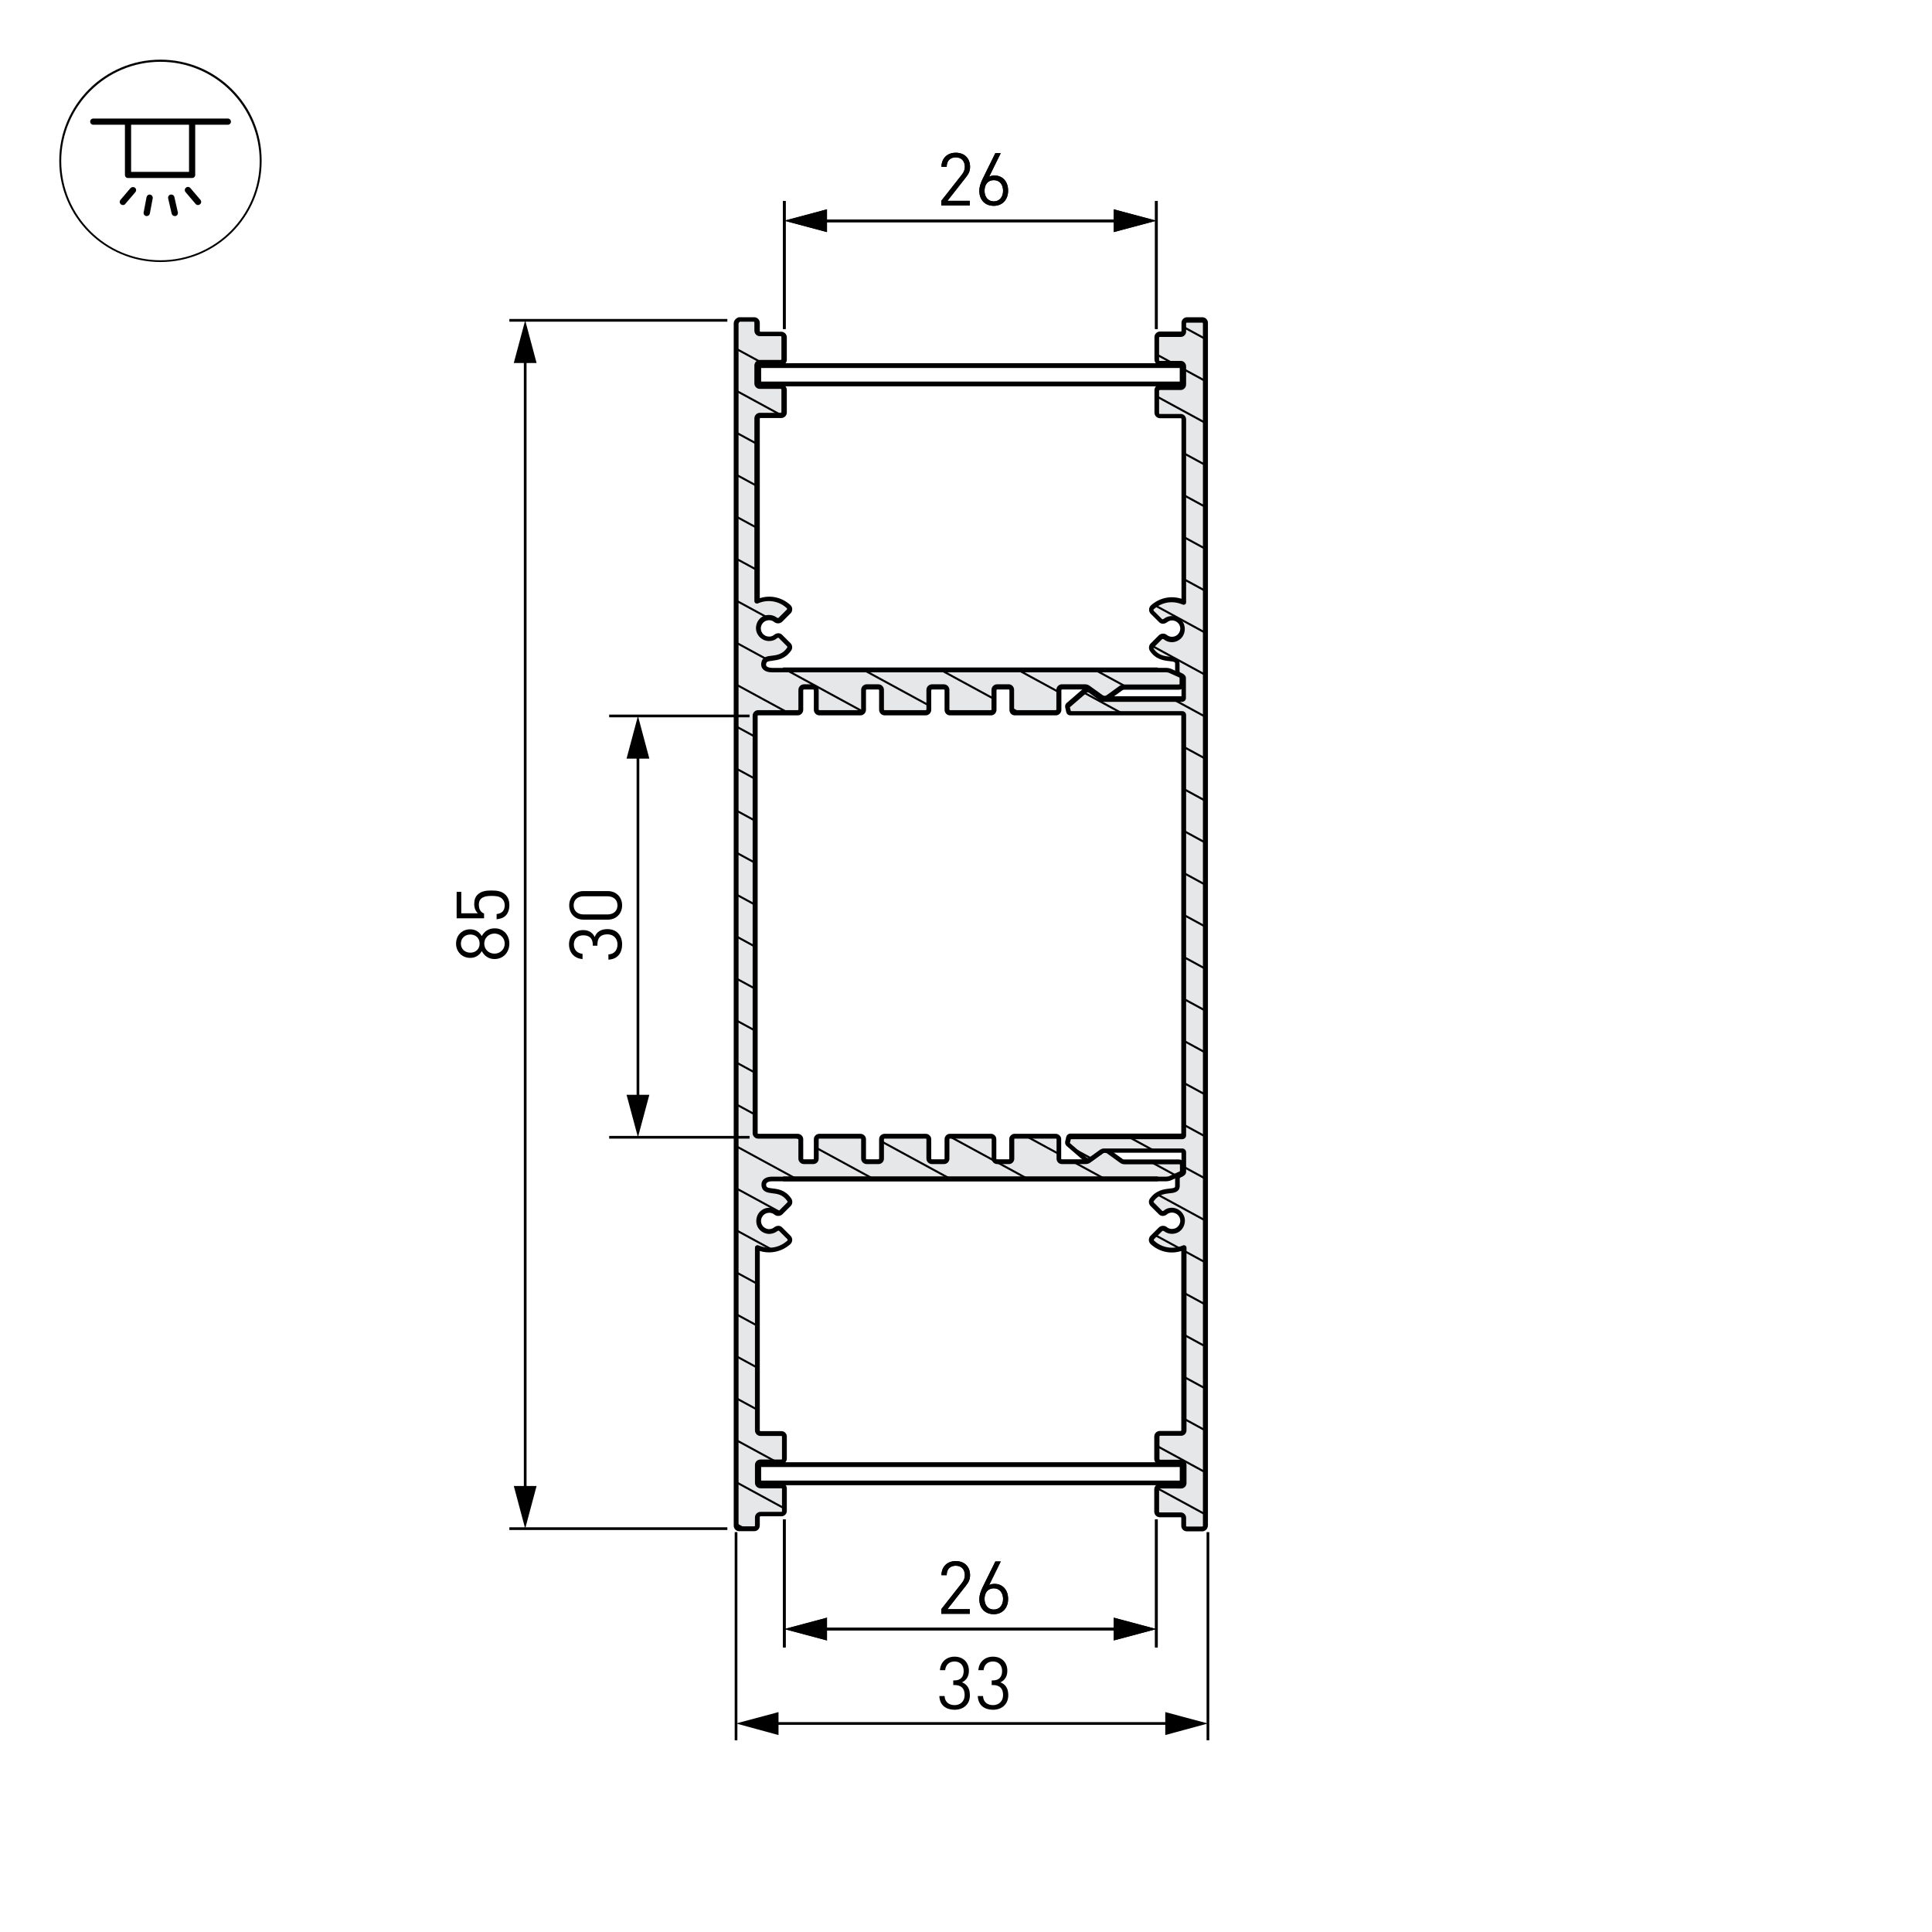 <?xml version="1.0" encoding="utf-8"?>
<!-- Generator: Adobe Illustrator 26.1.0, SVG Export Plug-In . SVG Version: 6.00 Build 0)  -->
<svg version="1.1" id="Слой_1" xmlns="http://www.w3.org/2000/svg" xmlns:xlink="http://www.w3.org/1999/xlink" x="0px" y="0px"
	 viewBox="0 0 1000.6 1000.6" style="enable-background:new 0 0 1000.6 1000.6;" xml:space="preserve">
<style type="text/css">
	.st0{enable-background:new    ;}
	.st1{fill:none;}
	.st2{clip-path:url(#SVGID_00000135662985817487174900000007599788738624678811_);}
	.st3{clip-path:url(#SVGID_00000062908366861175035430000010284354176962943381_);}
	.st4{clip-path:url(#SVGID_00000080206264125733029890000009898610580410636684_);}
	.st5{clip-path:url(#SVGID_00000071518864623657398770000004461658417412168118_);}
	.st6{clip-path:url(#SVGID_00000034810223361408054520000018191798718941215917_);}
	.st7{clip-path:url(#SVGID_00000010273253110314405420000003485073179663489452_);}
	.st8{clip-path:url(#SVGID_00000156571410691043671510000008431013611479805883_);}
	.st9{fill:#E6E7E8;}
	.st10{clip-path:url(#SVGID_00000173848841912644905600000012251558235884224937_);}
	.st11{clip-path:url(#SVGID_00000106114360303019047020000015801972429367721891_);}
</style>
<g id="Default">
	<g>
		<g>
			<g>
				<rect x="399.2" y="891.9" width="208.3" height="1.4"/>
			</g>
			<g>
				<g>
					<polygon points="403.2,898.6 381.2,892.6 403.2,886.7 					"/>
				</g>
			</g>
			<g>
				<g>
					<polygon points="603.5,898.6 625.6,892.6 603.5,886.7 					"/>
				</g>
			</g>
		</g>
	</g>
	<g>
		<g class="st0">
			<path d="M494.4,885.5c-4.3,0-7.7-2.2-7.9-7.1h2.7c0.2,3.4,2.6,4.7,5.2,4.7c2.9,0,5.2-1.9,5.2-5.2s-1.6-5.2-5.3-5.2h-0.6v-2.4h0.6
				c3.3,0,4.8-1.9,4.8-4.9c0-3.2-2.1-4.9-4.7-4.9c-2.8,0-4.6,1.7-4.9,4.5h-2.7c0.3-4.4,3.5-7,7.6-7c4.4,0,7.4,2.9,7.4,7.3
				c0,2.8-1.2,4.9-3.6,6c2.7,1,4.1,3.2,4.1,6.6C502.4,882.8,498.8,885.5,494.4,885.5z"/>
			<path d="M514.3,885.5c-4.3,0-7.7-2.2-7.9-7.1h2.7c0.2,3.4,2.6,4.7,5.2,4.7c2.9,0,5.2-1.9,5.2-5.2s-1.6-5.2-5.3-5.2h-0.6v-2.4h0.6
				c3.3,0,4.8-1.9,4.8-4.9c0-3.2-2.1-4.9-4.7-4.9c-2.8,0-4.6,1.7-4.9,4.5h-2.7c0.3-4.4,3.5-7,7.6-7c4.4,0,7.4,2.9,7.4,7.3
				c0,2.8-1.2,4.9-3.6,6c2.7,1,4.1,3.2,4.1,6.6C522.2,882.8,518.7,885.5,514.3,885.5z"/>
		</g>
	</g>
	<g>
		<g>
			<g>
				<rect x="424.2" y="843" width="156.7" height="1.4"/>
			</g>
			<g>
				<g>
					<polygon points="428.3,849.6 406.2,843.7 428.3,837.8 					"/>
				</g>
			</g>
			<g>
				<g>
					<polygon points="576.8,849.6 598.9,843.7 576.8,837.8 					"/>
				</g>
			</g>
		</g>
	</g>
	<g>
		<g class="st0">
			<path d="M487.5,835.8v-2.4l10.7-13.6c1-1.3,1.5-2.5,1.5-4c0-2.9-1.7-4.9-4.7-4.9c-2.5,0-4.7,1.4-4.7,4.9h-2.7
				c0-4.3,2.9-7.3,7.4-7.3c4.4,0,7.4,2.8,7.4,7.3c0,2.2-0.7,3.6-2.2,5.5l-9.5,12.1h11.6v2.4H487.5z"/>
			<path d="M514.7,836c-4.6,0-7.5-3.1-7.5-7.8c0-1.9,0.6-3.8,1.7-6.1l6.6-13.4h2.8l-6,12.2c0.8-0.4,1.8-0.6,2.8-0.6
				c4.2,0,7,3.2,7,7.7C522.2,832.6,519.3,836,514.7,836z M514.7,822.6c-2.9,0-4.8,2.1-4.8,5.5c0,3.3,1.9,5.5,4.8,5.5
				c2.9,0,4.8-2.2,4.8-5.5C519.5,825.1,517.8,822.6,514.7,822.6z"/>
		</g>
	</g>
	<g>
		<rect x="30.7" y="30.9" class="st1" width="104.9" height="104.9"/>
	</g>
	<g>
		<rect x="30.7" y="30.9" class="st1" width="104.9" height="104.9"/>
	</g>
	<g>
		<g>
			<rect x="624.9" y="793.5" width="1.4" height="107.8"/>
		</g>
	</g>
	<g>
		<g>
			<rect x="380.5" y="793.5" width="1.4" height="107.8"/>
		</g>
	</g>
	<g>
		<g>
			<rect x="405.5" y="786.9" width="1.4" height="66.3"/>
		</g>
	</g>
	<g>
		<g>
			<rect x="598.2" y="786.9" width="1.4" height="66.3"/>
		</g>
	</g>
	<g>
		<g>
			<g>
				<rect x="424.2" y="113.7" width="156.7" height="1.4"/>
			</g>
			<g>
				<g>
					<polygon points="428.3,120.2 406.2,114.3 428.3,108.4 					"/>
				</g>
			</g>
			<g>
				<g>
					<polygon points="576.8,120.2 598.9,114.3 576.8,108.4 					"/>
				</g>
			</g>
		</g>
	</g>
	<g>
		<g class="st0">
			<path d="M487.5,106.4V104l10.7-13.6c1-1.3,1.5-2.5,1.5-4c0-2.9-1.7-4.9-4.7-4.9c-2.5,0-4.7,1.4-4.7,4.9h-2.7
				c0-4.3,2.9-7.3,7.4-7.3c4.4,0,7.4,2.8,7.4,7.3c0,2.2-0.7,3.6-2.2,5.5l-9.5,12.1h11.6v2.4H487.5z"/>
			<path d="M514.7,106.6c-4.6,0-7.5-3.1-7.5-7.8c0-1.9,0.6-3.8,1.7-6.1l6.6-13.4h2.8l-6,12.2c0.8-0.4,1.8-0.6,2.8-0.6
				c4.2,0,7,3.2,7,7.7C522.2,103.2,519.3,106.6,514.7,106.6z M514.7,93.3c-2.9,0-4.8,2.1-4.8,5.5c0,3.3,1.9,5.5,4.8,5.5
				c2.9,0,4.8-2.2,4.8-5.5C519.5,95.7,517.8,93.3,514.7,93.3z"/>
		</g>
	</g>
	<g>
		<g>
			<rect x="405.5" y="104.1" width="1.4" height="66.3"/>
		</g>
	</g>
	<g>
		<g>
			<rect x="598.2" y="104.1" width="1.4" height="66.3"/>
		</g>
	</g>
	<g>
		<g>
			<g>
				<rect x="271.3" y="183.9" width="1.4" height="589.8"/>
			</g>
			<g>
				<g>
					<polygon points="266.1,188 272,165.9 277.9,188 					"/>
				</g>
			</g>
			<g>
				<g>
					<polygon points="266.1,769.6 272,791.7 277.9,769.6 					"/>
				</g>
			</g>
		</g>
	</g>
	<g>
		<g class="st0">
			<path d="M263.8,488.7c0,4.5-3.1,8-7.7,8c-3.2,0-5.3-1.8-6.6-4.1c-1.2,2.1-3.2,3.5-6,3.5c-4.2,0-7.3-3.2-7.3-7.4s3-7.4,7.3-7.4
				c2.8,0,4.8,1.4,6,3.5c1.3-2.3,3.4-4,6.6-4C260.7,480.7,263.8,484.2,263.8,488.7z M238.7,488.7c0,2.8,2.1,4.7,4.9,4.7
				c2.8,0,4.8-1.9,4.8-4.7s-2-4.7-4.8-4.7C240.8,484,238.7,485.9,238.7,488.7z M250.8,488.7c0,3,2.3,5.2,5.3,5.2s5.3-2.3,5.3-5.2
				s-2.3-5.2-5.3-5.2S250.8,485.8,250.8,488.7z"/>
			<path d="M261.8,463.4c1.3,1.3,2,3,2,5.4s-0.8,4.3-1.9,5.4c-1.2,1.2-2.8,1.7-4.7,1.9v-2.7c2.7-0.3,4.2-1.7,4.2-4.6
				c0-1.3-0.5-2.5-1.3-3.3c-1.4-1.4-3.6-1.5-5.5-1.5c-3.3,0-6.6,0.6-6.6,4.6c0,2.4,1.1,4,2.7,4.5v2.5h-14.2v-13.7h2.4V473h8.6
				c-1.2-1.1-1.9-2.7-1.9-4.9c0-2,0.6-3.6,1.7-4.7c2-2,4.7-2.2,7.3-2.2C257.3,461.2,259.9,461.5,261.8,463.4z"/>
		</g>
	</g>
	<g>
		<g>
			<g>
				<rect x="329.7" y="388.8" width="1.4" height="182.2"/>
			</g>
			<g>
				<g>
					<polygon points="324.5,392.9 330.4,370.8 336.3,392.9 					"/>
				</g>
			</g>
			<g>
				<g>
					<polygon points="324.5,567 330.4,589 336.3,567 					"/>
				</g>
			</g>
		</g>
	</g>
	<g>
		<g class="st0">
			<path d="M322.2,489.1c0,4.3-2.2,7.7-7.1,7.9v-2.7c3.4-0.2,4.7-2.6,4.7-5.2c0-2.9-1.9-5.2-5.2-5.2c-3.3,0-5.2,1.6-5.2,5.3v0.6H307
				v-0.6c0-3.3-1.9-4.8-4.9-4.8c-3.2,0-4.9,2.1-4.9,4.7c0,2.8,1.7,4.6,4.5,4.9v2.7c-4.4-0.3-7-3.5-7-7.6c0-4.4,2.9-7.4,7.3-7.4
				c2.8,0,4.9,1.2,6,3.6c1-2.7,3.2-4.1,6.6-4.1C319.6,481.2,322.2,484.7,322.2,489.1z"/>
			<path d="M322.2,468.9c0,4.2-3,7.4-7.4,7.4h-12.6c-4.5,0-7.4-3.2-7.4-7.4s3-7.4,7.4-7.4h12.6C319.2,461.5,322.2,464.7,322.2,468.9
				z M302.3,464.2c-3,0-5.2,1.7-5.2,4.7s2.2,4.7,5.2,4.7h12.3c3,0,5.2-1.7,5.2-4.7s-2.2-4.7-5.2-4.7H302.3z"/>
		</g>
	</g>
	<g>
		<g>
			<g>
				<rect x="263.8" y="791" width="112.9" height="1.4"/>
			</g>
		</g>
		<g>
			<g>
				<rect x="263.8" y="165.2" width="112.9" height="1.4"/>
			</g>
		</g>
	</g>
	<g>
		<g>
			<g>
				<g>
					<g>
						<defs>
							<rect id="SVGID_1_" x="30.7" y="30.9" width="104.9" height="104.9"/>
						</defs>
						<clipPath id="SVGID_00000072277776095513751260000011451903168836464559_">
							<use xlink:href="#SVGID_1_"  style="overflow:visible;"/>
						</clipPath>
						<g style="clip-path:url(#SVGID_00000072277776095513751260000011451903168836464559_);">
							<g>
								<g>
									<g>
										<defs>
											<rect id="SVGID_00000018199380327378122950000002487194810065273772_" x="30.7" y="30.9" width="104.9" height="104.9"/>
										</defs>
										<clipPath id="SVGID_00000079448616497847446900000014836982628727655043_">
											<use xlink:href="#SVGID_00000018199380327378122950000002487194810065273772_"  style="overflow:visible;"/>
										</clipPath>
										<g style="clip-path:url(#SVGID_00000079448616497847446900000014836982628727655043_);">
											<path d="M83.1,30.9c-28.9,0-52.4,23.5-52.4,52.4s23.5,52.4,52.4,52.4s52.4-23.5,52.4-52.4C135.6,54.4,112,30.9,83.1,30.9
												 M83.1,134.8c-28.4,0-51.4-23.1-51.4-51.4S54.8,32,83.1,32s51.4,23.1,51.4,51.4S111.5,134.8,83.1,134.8"/>
										</g>
									</g>
								</g>
							</g>
							<g>
								<g>
									<g>
										<defs>
											<rect id="SVGID_00000096030389056393504060000002470218823662432136_" x="30.7" y="30.9" width="104.9" height="104.9"/>
										</defs>
										<clipPath id="SVGID_00000152243914144034175710000011796262478820660635_">
											<use xlink:href="#SVGID_00000096030389056393504060000002470218823662432136_"  style="overflow:visible;"/>
										</clipPath>
										<g style="clip-path:url(#SVGID_00000152243914144034175710000011796262478820660635_);">
											<path d="M90.3,102c-0.2-0.9-1.1-1.4-2-1.2c-0.9,0.2-1.4,1.1-1.2,2l1.8,7.8c0.2,0.8,0.8,1.3,1.6,1.3c0.1,0,0.2,0,0.4,0
												c0.9-0.2,1.4-1.1,1.2-2L90.3,102z"/>
										</g>
									</g>
								</g>
							</g>
							<g>
								<g>
									<g>
										<defs>
											<rect id="SVGID_00000145023128315426565430000001828342640956067722_" x="30.7" y="30.9" width="104.9" height="104.9"/>
										</defs>
										<clipPath id="SVGID_00000114759090451482704290000016580119976640664984_">
											<use xlink:href="#SVGID_00000145023128315426565430000001828342640956067722_"  style="overflow:visible;"/>
										</clipPath>
										<g style="clip-path:url(#SVGID_00000114759090451482704290000016580119976640664984_);">
											<path d="M98.6,97.4c-0.6-0.7-1.6-0.8-2.3-0.2c-0.7,0.6-0.8,1.6-0.2,2.3l5.2,6.1c0.3,0.4,0.8,0.6,1.2,0.6
												c0.4,0,0.7-0.1,1.1-0.4c0.7-0.6,0.8-1.6,0.2-2.3L98.6,97.4z"/>
										</g>
									</g>
								</g>
							</g>
							<g>
								<g>
									<g>
										<defs>
											<rect id="SVGID_00000123403180958550209690000017634105320642827438_" x="30.7" y="30.9" width="104.9" height="104.9"/>
										</defs>
										<clipPath id="SVGID_00000013884530454875285400000010305255005100703109_">
											<use xlink:href="#SVGID_00000123403180958550209690000017634105320642827438_"  style="overflow:visible;"/>
										</clipPath>
										<g style="clip-path:url(#SVGID_00000013884530454875285400000010305255005100703109_);">
											<path d="M67.6,97.4l-5.2,6.1c-0.6,0.7-0.5,1.7,0.2,2.3c0.3,0.3,0.7,0.4,1.1,0.4c0.5,0,0.9-0.2,1.2-0.6l5.2-6.1
												c0.6-0.7,0.5-1.7-0.2-2.3C69.2,96.7,68.2,96.8,67.6,97.4"/>
										</g>
									</g>
								</g>
							</g>
							<g>
								<g>
									<g>
										<defs>
											<rect id="SVGID_00000130625425744592311990000014326870425990903713_" x="30.7" y="30.9" width="104.9" height="104.9"/>
										</defs>
										<clipPath id="SVGID_00000145058325964199111120000001921832617240651681_">
											<use xlink:href="#SVGID_00000130625425744592311990000014326870425990903713_"  style="overflow:visible;"/>
										</clipPath>
										<g style="clip-path:url(#SVGID_00000145058325964199111120000001921832617240651681_);">
											<path d="M77.8,100.8c-0.9-0.2-1.7,0.4-1.9,1.3l-1.5,7.9c-0.2,0.9,0.4,1.7,1.3,1.9c0.1,0,0.2,0,0.3,0
												c0.8,0,1.4-0.5,1.6-1.3l1.5-7.9C79.2,101.8,78.7,101,77.8,100.8"/>
										</g>
									</g>
								</g>
							</g>
							<g>
								<g>
									<g>
										<defs>
											<rect id="SVGID_00000145041591490778465910000014306448579922817204_" x="30.7" y="30.9" width="104.9" height="104.9"/>
										</defs>
										<clipPath id="SVGID_00000080911297389078515390000011923790298635098273_">
											<use xlink:href="#SVGID_00000145041591490778465910000014306448579922817204_"  style="overflow:visible;"/>
										</clipPath>
										<g style="clip-path:url(#SVGID_00000080911297389078515390000011923790298635098273_);">
											<path d="M118,61.4H99.5l0,0H66.3l0,0h-18c-0.9,0-1.6,0.7-1.6,1.6s0.7,1.6,1.6,1.6h16.4v26c0,0.9,0.7,1.6,1.6,1.6h33.2
												c0.9,0,1.6-0.7,1.6-1.6v-26H118c0.9,0,1.6-0.7,1.6-1.6S118.9,61.4,118,61.4 M97.9,89h-30V64.6h30V89z"/>
										</g>
									</g>
								</g>
							</g>
						</g>
					</g>
				</g>
			</g>
		</g>
	</g>
	<g>
		<g>
			<g id="SVGID_00000109721467061853250640000008255995980111387560_">
				<path class="st9" d="M381.2,167.5v622.6c0,0.9,0.7,1.6,1.6,1.6h7.9c0.9,0,1.6-0.7,1.6-1.6v-4.2c0-0.9,0.7-1.6,1.6-1.6h10.8
					c0.9,0,1.6-0.7,1.6-1.6v-11.6c0-0.9-0.7-1.6-1.6-1.6h-10.8c-0.9,0-1.6-0.7-1.6-1.6v-9.3c0-0.9,0.7-1.6,1.6-1.6h10.8
					c0.9,0,1.6-0.7,1.6-1.6V744c0-0.9-0.7-1.6-1.6-1.6h-10.8c-0.9,0-1.6-0.7-1.6-1.6v-94.7c1.9,0.8,3.9,1.3,6.1,1.3
					c3.9,0,7.4-1.5,10.1-3.9c0.8-0.7,0.8-1.9,0.1-2.6l-4.3-4.3c-0.7-0.7-1.7-0.6-2.5,0c-1.3,1-3.1,1.5-4.9,1s-3.4-2-3.8-3.8
					c-1-3.7,1.8-7,5.3-7c1.3,0,2.5,0.5,3.4,1.2c0.7,0.6,1.8,0.6,2.5,0l4.3-4.3c0.6-0.6,0.7-1.6,0.2-2.3c-5-7.2-12.4-2.5-13.2-7.3
					c-0.4-2.6,2-3.5,4.3-3.5H604c0.8,0,1.6-0.2,2.3-0.5l5.1-2.3c0.6-0.3,0.9-0.8,0.9-1.4v-3.1c0-0.9-0.7-1.6-1.6-1.6h-28.3
					c-0.7,0-1.3-0.2-1.8-0.6l-6.5-4.7c-1.1-0.8-2.6-0.8-3.7,0l-6.5,4.7c-0.5,0.4-1.2,0.6-1.8,0.6H550c-0.9,0-1.6-0.7-1.6-1.6V590
					c0-0.9-0.7-1.6-1.6-1.6h-21.2c-0.9,0-1.6,0.7-1.6,1.6v10.1c0,0.9-0.7,1.6-1.6,1.6h-6c-0.9,0-1.6-0.7-1.6-1.6V590
					c0-0.9-0.7-1.6-1.6-1.6H492c-0.9,0-1.6,0.7-1.6,1.6v10.1c0,0.9-0.7,1.6-1.6,1.6h-6.1c-0.9,0-1.6-0.7-1.6-1.6V590
					c0-0.9-0.7-1.6-1.6-1.6h-21.2c-0.9,0-1.6,0.7-1.6,1.6v10.1c0,0.9-0.7,1.6-1.6,1.6h-6c-0.9,0-1.6-0.7-1.6-1.6V590
					c0-0.9-0.7-1.6-1.6-1.6h-21.2c-0.9,0-1.6,0.7-1.6,1.6v10.1c0,0.9-0.7,1.6-1.6,1.6h-4.7c-0.9,0-1.6-0.7-1.6-1.6V590
					c0-0.9-0.7-1.6-1.6-1.6h-20.5c-0.8,0-1.5-0.7-1.5-1.5V370.6c0-0.8,0.7-1.5,1.5-1.5h20.5c0.9,0,1.6-0.7,1.6-1.6v-10.1
					c0-0.9,0.7-1.6,1.6-1.6h4.7c0.9,0,1.6,0.7,1.6,1.6v10.1c0,0.9,0.7,1.6,1.6,1.6h21.2c0.9,0,1.6-0.7,1.6-1.6v-10.1
					c0-0.9,0.7-1.6,1.6-1.6h6c0.9,0,1.6,0.7,1.6,1.6v10.1c0,0.9,0.7,1.6,1.6,1.6h21.2c0.9,0,1.6-0.7,1.6-1.6v-10.1
					c0-0.9,0.7-1.6,1.6-1.6h6.1c0.9,0,1.6,0.7,1.6,1.6v10.1c0,0.9,0.7,1.6,1.6,1.6h21.2c0.9,0,1.6-0.7,1.6-1.6v-10.1
					c0-0.9,0.7-1.6,1.6-1.6h6c0.9,0,1.6,0.7,1.6,1.6v10.1c0,0.9,0.7,1.6,1.6,1.6h21.2c0.9,0,1.6-0.7,1.6-1.6v-10.1
					c0-0.9,0.7-1.6,1.6-1.6h12c0.7,0,1.3,0.2,1.8,0.6l6.5,4.7c1.1,0.8,2.6,0.8,3.7,0l6.5-4.7c0.5-0.4,1.2-0.6,1.8-0.6h28.3
					c0.9,0,1.6-0.7,1.6-1.6v-3.1c0-0.6-0.4-1.2-0.9-1.4l-5.1-2.3c-0.7-0.3-1.5-0.5-2.3-0.5H399.8c-2.3,0-4.8-0.9-4.3-3.5
					c0.8-4.7,8.1-0.1,13.2-7.3c0.5-0.7,0.4-1.7-0.2-2.3l-4.3-4.3c-0.7-0.7-1.7-0.6-2.5,0c-0.9,0.8-2.1,1.2-3.4,1.2
					c-3.5,0-6.3-3.3-5.3-7c0.5-1.8,2-3.4,3.8-3.8c1.9-0.5,3.6,0,4.9,1c0.7,0.6,1.8,0.6,2.5,0l4.3-4.3c0.7-0.7,0.7-1.9-0.1-2.6
					c-2.7-2.4-6.2-3.9-10.1-3.9c-2.2,0-4.2,0.5-6.1,1.3v-94.7c0-0.9,0.7-1.6,1.6-1.6h10.8c0.9,0,1.6-0.7,1.6-1.6v-11.6
					c0-0.9-0.7-1.6-1.6-1.6h-10.8c-0.9,0-1.6-0.7-1.6-1.6v-9.3c0-0.9,0.7-1.6,1.6-1.6h10.8c0.9,0,1.6-0.7,1.6-1.6v-11.6
					c0-0.9-0.7-1.6-1.6-1.6h-10.8c-0.9,0-1.6-0.7-1.6-1.6v-4.2c0-0.9-0.7-1.6-1.6-1.6h-7.9C381.9,165.9,381.2,166.6,381.2,167.5z"/>
			</g>
		</g>
		<g>
			<g>
				<g>
					<defs>
						<path id="SVGID_00000048482811505209354700000013063701477897724571_" d="M381.2,167.5v622.6c0,0.9,0.7,1.6,1.6,1.6h7.9
							c0.9,0,1.6-0.7,1.6-1.6v-4.2c0-0.9,0.7-1.6,1.6-1.6h10.8c0.9,0,1.6-0.7,1.6-1.6v-11.6c0-0.9-0.7-1.6-1.6-1.6h-10.8
							c-0.9,0-1.6-0.7-1.6-1.6v-9.3c0-0.9,0.7-1.6,1.6-1.6h10.8c0.9,0,1.6-0.7,1.6-1.6V744c0-0.9-0.7-1.6-1.6-1.6h-10.8
							c-0.9,0-1.6-0.7-1.6-1.6v-94.7c1.9,0.8,3.9,1.3,6.1,1.3c3.9,0,7.4-1.5,10.1-3.9c0.8-0.7,0.8-1.9,0.1-2.6l-4.3-4.3
							c-0.7-0.7-1.7-0.6-2.5,0c-1.3,1-3.1,1.5-4.9,1s-3.4-2-3.8-3.8c-1-3.7,1.8-7,5.3-7c1.3,0,2.5,0.5,3.4,1.2
							c0.7,0.6,1.8,0.6,2.5,0l4.3-4.3c0.6-0.6,0.7-1.6,0.2-2.3c-5-7.2-12.4-2.5-13.2-7.3c-0.4-2.6,2-3.5,4.3-3.5H604
							c0.8,0,1.6-0.2,2.3-0.5l5.1-2.3c0.6-0.3,0.9-0.8,0.9-1.4v-3.1c0-0.9-0.7-1.6-1.6-1.6h-28.3c-0.7,0-1.3-0.2-1.8-0.6l-6.5-4.7
							c-1.1-0.8-2.6-0.8-3.7,0l-6.5,4.7c-0.5,0.4-1.2,0.6-1.8,0.6H550c-0.9,0-1.6-0.7-1.6-1.6V590c0-0.9-0.7-1.6-1.6-1.6h-21.2
							c-0.9,0-1.6,0.7-1.6,1.6v10.1c0,0.9-0.7,1.6-1.6,1.6h-6c-0.9,0-1.6-0.7-1.6-1.6V590c0-0.9-0.7-1.6-1.6-1.6H492
							c-0.9,0-1.6,0.7-1.6,1.6v10.1c0,0.9-0.7,1.6-1.6,1.6h-6.1c-0.9,0-1.6-0.7-1.6-1.6V590c0-0.9-0.7-1.6-1.6-1.6h-21.2
							c-0.9,0-1.6,0.7-1.6,1.6v10.1c0,0.9-0.7,1.6-1.6,1.6h-6c-0.9,0-1.6-0.7-1.6-1.6V590c0-0.9-0.7-1.6-1.6-1.6h-21.2
							c-0.9,0-1.6,0.7-1.6,1.6v10.1c0,0.9-0.7,1.6-1.6,1.6h-4.7c-0.9,0-1.6-0.7-1.6-1.6V590c0-0.9-0.7-1.6-1.6-1.6h-20.5
							c-0.8,0-1.5-0.7-1.5-1.5V370.6c0-0.8,0.7-1.5,1.5-1.5h20.5c0.9,0,1.6-0.7,1.6-1.6v-10.1c0-0.9,0.7-1.6,1.6-1.6h4.7
							c0.9,0,1.6,0.7,1.6,1.6v10.1c0,0.9,0.7,1.6,1.6,1.6h21.2c0.9,0,1.6-0.7,1.6-1.6v-10.1c0-0.9,0.7-1.6,1.6-1.6h6
							c0.9,0,1.6,0.7,1.6,1.6v10.1c0,0.9,0.7,1.6,1.6,1.6h21.2c0.9,0,1.6-0.7,1.6-1.6v-10.1c0-0.9,0.7-1.6,1.6-1.6h6.1
							c0.9,0,1.6,0.7,1.6,1.6v10.1c0,0.9,0.7,1.6,1.6,1.6h21.2c0.9,0,1.6-0.7,1.6-1.6v-10.1c0-0.9,0.7-1.6,1.6-1.6h6
							c0.9,0,1.6,0.7,1.6,1.6v10.1c0,0.9,0.7,1.6,1.6,1.6h21.2c0.9,0,1.6-0.7,1.6-1.6v-10.1c0-0.9,0.7-1.6,1.6-1.6h12
							c0.7,0,1.3,0.2,1.8,0.6l6.5,4.7c1.1,0.8,2.6,0.8,3.7,0l6.5-4.7c0.5-0.4,1.2-0.6,1.8-0.6h28.3c0.9,0,1.6-0.7,1.6-1.6v-3.1
							c0-0.6-0.4-1.2-0.9-1.4l-5.1-2.3c-0.7-0.3-1.5-0.5-2.3-0.5H399.8c-2.3,0-4.8-0.9-4.3-3.5c0.8-4.7,8.1-0.1,13.2-7.3
							c0.5-0.7,0.4-1.7-0.2-2.3l-4.3-4.3c-0.7-0.7-1.7-0.6-2.5,0c-0.9,0.8-2.1,1.2-3.4,1.2c-3.5,0-6.3-3.3-5.3-7
							c0.5-1.8,2-3.4,3.8-3.8c1.9-0.5,3.6,0,4.9,1c0.7,0.6,1.8,0.6,2.5,0l4.3-4.3c0.7-0.7,0.7-1.9-0.1-2.6
							c-2.7-2.4-6.2-3.9-10.1-3.9c-2.2,0-4.2,0.5-6.1,1.3v-94.7c0-0.9,0.7-1.6,1.6-1.6h10.8c0.9,0,1.6-0.7,1.6-1.6v-11.6
							c0-0.9-0.7-1.6-1.6-1.6h-10.8c-0.9,0-1.6-0.7-1.6-1.6v-9.3c0-0.9,0.7-1.6,1.6-1.6h10.8c0.9,0,1.6-0.7,1.6-1.6v-11.6
							c0-0.9-0.7-1.6-1.6-1.6h-10.8c-0.9,0-1.6-0.7-1.6-1.6v-4.2c0-0.9-0.7-1.6-1.6-1.6h-7.9C381.9,165.9,381.2,166.6,381.2,167.5z"
							/>
					</defs>
					<clipPath id="SVGID_00000052806809805590100310000003033330313613868968_">
						<use xlink:href="#SVGID_00000048482811505209354700000013063701477897724571_"  style="overflow:visible;"/>
					</clipPath>
					<g style="clip-path:url(#SVGID_00000052806809805590100310000003033330313613868968_);">
						<g>
							<path d="M1158.7,1668.7c-0.1,0-0.2,0-0.3-0.1L27,1053.1c-0.3-0.1-0.4-0.5-0.2-0.7c0.1-0.3,0.5-0.4,0.7-0.2L1159,1667.7
								c0.3,0.1,0.4,0.5,0.2,0.7C1159.1,1668.6,1158.9,1668.7,1158.7,1668.7z"/>
						</g>
						<g>
							<path d="M1158.7,1647.6c-0.1,0-0.2,0-0.3-0.1L27,1032c-0.3-0.1-0.4-0.5-0.2-0.7c0.1-0.3,0.5-0.4,0.7-0.2L1159,1646.6
								c0.3,0.1,0.4,0.5,0.2,0.7C1159.1,1647.5,1158.9,1647.6,1158.7,1647.6z"/>
						</g>
						<g>
							<path d="M1158.7,1625.9c-0.1,0-0.2,0-0.3-0.1L27,1010.3c-0.3-0.1-0.4-0.5-0.2-0.7c0.1-0.3,0.5-0.4,0.7-0.2L1159,1624.9
								c0.3,0.1,0.4,0.5,0.2,0.7C1159.1,1625.8,1158.9,1625.9,1158.7,1625.9z"/>
						</g>
						<g>
							<path d="M1158.7,1604.2c-0.1,0-0.2,0-0.3-0.1L27,988.6c-0.3-0.1-0.4-0.5-0.2-0.7c0.1-0.3,0.5-0.4,0.7-0.2L1159,1603.2
								c0.3,0.1,0.4,0.5,0.2,0.7C1159.1,1604.1,1158.9,1604.2,1158.7,1604.2z"/>
						</g>
						<g>
							<path d="M1158.7,1582.4c-0.1,0-0.2,0-0.3-0.1L27,966.8c-0.3-0.1-0.4-0.5-0.2-0.7c0.1-0.3,0.5-0.4,0.7-0.2L1159,1581.4
								c0.3,0.1,0.4,0.5,0.2,0.7C1159.1,1582.3,1158.9,1582.4,1158.7,1582.4z"/>
						</g>
						<g>
							<path d="M1158.7,1560.7c-0.1,0-0.2,0-0.3-0.1L27,945.1c-0.3-0.1-0.4-0.5-0.2-0.7c0.1-0.3,0.5-0.4,0.7-0.2L1159,1559.7
								c0.3,0.1,0.4,0.5,0.2,0.7C1159.1,1560.6,1158.9,1560.7,1158.7,1560.7z"/>
						</g>
						<g>
							<path d="M1158.7,1538.9c-0.1,0-0.2,0-0.3-0.1L27,923.3c-0.3-0.1-0.4-0.5-0.2-0.7c0.1-0.3,0.5-0.4,0.7-0.2L1159,1537.9
								c0.3,0.1,0.4,0.5,0.2,0.7C1159.1,1538.8,1158.9,1538.9,1158.7,1538.9z"/>
						</g>
						<g>
							<path d="M1158.7,1517.2c-0.1,0-0.2,0-0.3-0.1L27,901.6c-0.3-0.1-0.4-0.5-0.2-0.7c0.1-0.3,0.5-0.4,0.7-0.2L1159,1516.2
								c0.3,0.1,0.4,0.5,0.2,0.7C1159.1,1517.1,1158.9,1517.2,1158.7,1517.2z"/>
						</g>
						<g>
							<path d="M1158.7,1495.4c-0.1,0-0.2,0-0.3-0.1L27,879.8c-0.3-0.1-0.4-0.5-0.2-0.7c0.1-0.3,0.5-0.4,0.7-0.2L1159,1494.4
								c0.3,0.1,0.4,0.5,0.2,0.7C1159.1,1495.3,1158.9,1495.4,1158.7,1495.4z"/>
						</g>
						<g>
							<path d="M1158.7,1473.7c-0.1,0-0.2,0-0.3-0.1L27,858.1c-0.3-0.1-0.4-0.5-0.2-0.7c0.1-0.3,0.5-0.4,0.7-0.2L1159,1472.7
								c0.3,0.1,0.4,0.5,0.2,0.7C1159.1,1473.6,1158.9,1473.7,1158.7,1473.7z"/>
						</g>
						<g>
							<path d="M1158.7,1452c-0.1,0-0.2,0-0.3-0.1L27,836.4c-0.3-0.1-0.4-0.5-0.2-0.7c0.1-0.3,0.5-0.4,0.7-0.2L1159,1451
								c0.3,0.1,0.4,0.5,0.2,0.7C1159.1,1451.9,1158.9,1452,1158.7,1452z"/>
						</g>
						<g>
							<path d="M1158.7,1430.2c-0.1,0-0.2,0-0.3-0.1L27,814.6c-0.3-0.1-0.4-0.5-0.2-0.7c0.1-0.3,0.5-0.4,0.7-0.2L1159,1429.2
								c0.3,0.1,0.4,0.5,0.2,0.7C1159.1,1430.1,1158.9,1430.2,1158.7,1430.2z"/>
						</g>
						<g>
							<path d="M1158.7,1408.5c-0.1,0-0.2,0-0.3-0.1L27,792.9c-0.3-0.1-0.4-0.5-0.2-0.7c0.1-0.3,0.5-0.4,0.7-0.2L1159,1407.5
								c0.3,0.1,0.4,0.5,0.2,0.7C1159.1,1408.4,1158.9,1408.5,1158.7,1408.5z"/>
						</g>
						<g>
							<path d="M1158.7,1386.7c-0.1,0-0.2,0-0.3-0.1L27,771.1c-0.3-0.1-0.4-0.5-0.2-0.7c0.1-0.3,0.5-0.4,0.7-0.2L1159,1385.7
								c0.3,0.1,0.4,0.5,0.2,0.7C1159.1,1386.6,1158.9,1386.7,1158.7,1386.7z"/>
						</g>
						<g>
							<path d="M1158.7,1365c-0.1,0-0.2,0-0.3-0.1L27,749.4c-0.3-0.1-0.4-0.5-0.2-0.7c0.1-0.3,0.5-0.4,0.7-0.2L1159,1364
								c0.3,0.1,0.4,0.5,0.2,0.7C1159.1,1364.9,1158.9,1365,1158.7,1365z"/>
						</g>
						<g>
							<path d="M1158.7,1343.3c-0.1,0-0.2,0-0.3-0.1L27,727.7c-0.3-0.1-0.4-0.5-0.2-0.7c0.1-0.3,0.5-0.4,0.7-0.2L1159,1342.3
								c0.3,0.1,0.4,0.5,0.2,0.7C1159.1,1343.2,1158.9,1343.3,1158.7,1343.3z"/>
						</g>
						<g>
							<path d="M1158.7,1321.5c-0.1,0-0.2,0-0.3-0.1L27,705.9c-0.3-0.1-0.4-0.5-0.2-0.7c0.1-0.3,0.5-0.4,0.7-0.2L1159,1320.5
								c0.3,0.1,0.4,0.5,0.2,0.7C1159.1,1321.4,1158.9,1321.5,1158.7,1321.5z"/>
						</g>
						<g>
							<path d="M1158.7,1299.8c-0.1,0-0.2,0-0.3-0.1L27,684.2c-0.3-0.1-0.4-0.5-0.2-0.7c0.1-0.3,0.5-0.4,0.7-0.2L1159,1298.8
								c0.3,0.1,0.4,0.5,0.2,0.7C1159.1,1299.7,1158.9,1299.8,1158.7,1299.8z"/>
						</g>
						<g>
							<path d="M1158.7,1278c-0.1,0-0.2,0-0.3-0.1L27,662.4c-0.3-0.1-0.4-0.5-0.2-0.7c0.1-0.3,0.5-0.4,0.7-0.2L1159,1277
								c0.3,0.1,0.4,0.5,0.2,0.7C1159.1,1277.9,1158.9,1278,1158.7,1278z"/>
						</g>
						<g>
							<path d="M1158.7,1256.3c-0.1,0-0.2,0-0.3-0.1L27,640.7c-0.3-0.1-0.4-0.5-0.2-0.7c0.1-0.3,0.5-0.4,0.7-0.2L1159,1255.3
								c0.3,0.1,0.4,0.5,0.2,0.7C1159.1,1256.2,1158.9,1256.3,1158.7,1256.3z"/>
						</g>
						<g>
							<path d="M1158.7,1234.6c-0.1,0-0.2,0-0.3-0.1L27,619c-0.3-0.1-0.4-0.5-0.2-0.7c0.1-0.3,0.5-0.4,0.7-0.2L1159,1233.6
								c0.3,0.1,0.4,0.5,0.2,0.7C1159.1,1234.5,1158.9,1234.6,1158.7,1234.6z"/>
						</g>
						<g>
							<path d="M1158.7,1212.8c-0.1,0-0.2,0-0.3-0.1L27,597.2c-0.3-0.1-0.4-0.5-0.2-0.7c0.1-0.3,0.5-0.4,0.7-0.2L1159,1211.8
								c0.3,0.1,0.4,0.5,0.2,0.7C1159.1,1212.7,1158.9,1212.8,1158.7,1212.8z"/>
						</g>
						<g>
							<path d="M1158.7,1191.1c-0.1,0-0.2,0-0.3-0.1L27,575.5c-0.3-0.1-0.4-0.5-0.2-0.7c0.1-0.3,0.5-0.4,0.7-0.2L1159,1190.1
								c0.3,0.1,0.4,0.5,0.2,0.7C1159.1,1191,1158.9,1191.1,1158.7,1191.1z"/>
						</g>
						<g>
							<path d="M1158.7,1169.3c-0.1,0-0.2,0-0.3-0.1L27,553.7c-0.3-0.1-0.4-0.5-0.2-0.7c0.1-0.3,0.5-0.4,0.7-0.2L1159,1168.3
								c0.3,0.1,0.4,0.5,0.2,0.7C1159.1,1169.2,1158.9,1169.3,1158.7,1169.3z"/>
						</g>
						<g>
							<path d="M1158.7,1147.6c-0.1,0-0.2,0-0.3-0.1L27,532c-0.3-0.1-0.4-0.5-0.2-0.7c0.1-0.3,0.5-0.4,0.7-0.2L1159,1146.6
								c0.3,0.1,0.4,0.5,0.2,0.7C1159.1,1147.5,1158.9,1147.6,1158.7,1147.6z"/>
						</g>
						<g>
							<path d="M1158.7,1125.9c-0.1,0-0.2,0-0.3-0.1L27,510.2c-0.3-0.1-0.4-0.5-0.2-0.7c0.1-0.3,0.5-0.4,0.7-0.2L1159,1124.9
								c0.3,0.1,0.4,0.5,0.2,0.7C1159.1,1125.8,1158.9,1125.9,1158.7,1125.9z"/>
						</g>
						<g>
							<path d="M1158.7,1104.1c-0.1,0-0.2,0-0.3-0.1L27,488.5c-0.3-0.1-0.4-0.5-0.2-0.7c0.1-0.3,0.5-0.4,0.7-0.2L1159,1103.1
								c0.3,0.1,0.4,0.5,0.2,0.7C1159.1,1104,1158.9,1104.1,1158.7,1104.1z"/>
						</g>
						<g>
							<path d="M1158.7,1082.4c-0.1,0-0.2,0-0.3-0.1L27,466.8c-0.3-0.1-0.4-0.5-0.2-0.7c0.1-0.3,0.5-0.4,0.7-0.2L1159,1081.4
								c0.3,0.1,0.4,0.5,0.2,0.7C1159.1,1082.3,1158.9,1082.4,1158.7,1082.4z"/>
						</g>
						<g>
							<path d="M1158.7,1060.6c-0.1,0-0.2,0-0.3-0.1L27,445c-0.3-0.1-0.4-0.5-0.2-0.7c0.1-0.3,0.5-0.4,0.7-0.2L1159,1059.6
								c0.3,0.1,0.4,0.5,0.2,0.7C1159.1,1060.5,1158.9,1060.6,1158.7,1060.6z"/>
						</g>
						<g>
							<path d="M1158.7,1038.9c-0.1,0-0.2,0-0.3-0.1L27,423.3c-0.3-0.1-0.4-0.5-0.2-0.7c0.1-0.3,0.5-0.4,0.7-0.2L1159,1037.9
								c0.3,0.1,0.4,0.5,0.2,0.7C1159.1,1038.8,1158.9,1038.9,1158.7,1038.9z"/>
						</g>
						<g>
							<path d="M1158.7,1017.1c-0.1,0-0.2,0-0.3-0.1L27,401.5c-0.3-0.1-0.4-0.5-0.2-0.7c0.1-0.3,0.5-0.4,0.7-0.2L1159,1016.1
								c0.3,0.1,0.4,0.5,0.2,0.7C1159.1,1017,1158.9,1017.1,1158.7,1017.1z"/>
						</g>
						<g>
							<path d="M1158.7,995.4c-0.1,0-0.2,0-0.3-0.1L27,379.8c-0.3-0.1-0.4-0.5-0.2-0.7c0.1-0.3,0.5-0.4,0.7-0.2L1159,994.4
								c0.3,0.1,0.4,0.5,0.2,0.7C1159.1,995.3,1158.9,995.4,1158.7,995.4z"/>
						</g>
						<g>
							<path d="M1158.7,973.7c-0.1,0-0.2,0-0.3-0.1L27,358.1c-0.3-0.1-0.4-0.5-0.2-0.7c0.1-0.3,0.5-0.4,0.7-0.2L1159,972.7
								c0.3,0.1,0.4,0.5,0.2,0.7C1159.1,973.6,1158.9,973.7,1158.7,973.7z"/>
						</g>
						<g>
							<path d="M1158.7,951.9c-0.1,0-0.2,0-0.3-0.1L27,336.3c-0.3-0.1-0.4-0.5-0.2-0.7c0.1-0.3,0.5-0.4,0.7-0.2L1159,950.9
								c0.3,0.1,0.4,0.5,0.2,0.7C1159.1,951.8,1158.9,951.9,1158.7,951.9z"/>
						</g>
						<g>
							<path d="M1158.7,930.2c-0.1,0-0.2,0-0.3-0.1L27,314.6c-0.3-0.1-0.4-0.5-0.2-0.7c0.1-0.3,0.5-0.4,0.7-0.2L1159,929.2
								c0.3,0.1,0.4,0.5,0.2,0.7C1159.1,930.1,1158.9,930.2,1158.7,930.2z"/>
						</g>
						<g>
							<path d="M1158.7,908.4c-0.1,0-0.2,0-0.3-0.1L27,292.8c-0.3-0.1-0.4-0.5-0.2-0.7c0.1-0.3,0.5-0.4,0.7-0.2L1159,907.4
								c0.3,0.1,0.4,0.5,0.2,0.7C1159.1,908.3,1158.9,908.4,1158.7,908.4z"/>
						</g>
						<g>
							<path d="M1158.7,886.7c-0.1,0-0.2,0-0.3-0.1L27,271.1c-0.3-0.1-0.4-0.5-0.2-0.7c0.1-0.3,0.5-0.4,0.7-0.2L1159,885.7
								c0.3,0.1,0.4,0.5,0.2,0.7C1159.1,886.6,1158.9,886.7,1158.7,886.7z"/>
						</g>
						<g>
							<path d="M1158.7,865c-0.1,0-0.2,0-0.3-0.1L27,249.4c-0.3-0.1-0.4-0.5-0.2-0.7c0.1-0.3,0.5-0.4,0.7-0.2L1159,864
								c0.3,0.1,0.4,0.5,0.2,0.7C1159.1,864.9,1158.9,865,1158.7,865z"/>
						</g>
						<g>
							<path d="M1158.7,843.2c-0.1,0-0.2,0-0.3-0.1L27,227.6c-0.3-0.1-0.4-0.5-0.2-0.7c0.1-0.3,0.5-0.4,0.7-0.2L1159,842.2
								c0.3,0.1,0.4,0.5,0.2,0.7C1159.1,843.1,1158.9,843.2,1158.7,843.2z"/>
						</g>
						<g>
							<path d="M1158.7,821.5c-0.1,0-0.2,0-0.3-0.1L27,205.9c-0.3-0.1-0.4-0.5-0.2-0.7c0.1-0.3,0.5-0.4,0.7-0.2L1159,820.5
								c0.3,0.1,0.4,0.5,0.2,0.7C1159.1,821.4,1158.9,821.5,1158.7,821.5z"/>
						</g>
						<g>
							<path d="M1158.7,799.7c-0.1,0-0.2,0-0.3-0.1L27,184.1c-0.3-0.1-0.4-0.5-0.2-0.7c0.1-0.3,0.5-0.4,0.7-0.2L1159,798.7
								c0.3,0.1,0.4,0.5,0.2,0.7C1159.1,799.6,1158.9,799.7,1158.7,799.7z"/>
						</g>
						<g>
							<path d="M1158.7,778c-0.1,0-0.2,0-0.3-0.1L27,162.4c-0.3-0.1-0.4-0.5-0.2-0.7c0.1-0.3,0.5-0.4,0.7-0.2L1159,777
								c0.3,0.1,0.4,0.5,0.2,0.7C1159.1,777.9,1158.9,778,1158.7,778z"/>
						</g>
						<g>
							<path d="M1158.7,756.3c-0.1,0-0.2,0-0.3-0.1L27,140.7c-0.3-0.1-0.4-0.5-0.2-0.7c0.1-0.3,0.5-0.4,0.7-0.2L1159,755.3
								c0.3,0.1,0.4,0.5,0.2,0.7C1159.1,756.2,1158.9,756.3,1158.7,756.3z"/>
						</g>
						<g>
							<path d="M1158.7,734.5c-0.1,0-0.2,0-0.3-0.1L27,118.9c-0.3-0.1-0.4-0.5-0.2-0.7c0.1-0.3,0.5-0.4,0.7-0.2L1159,733.5
								c0.3,0.1,0.4,0.5,0.2,0.7C1159.1,734.4,1158.9,734.5,1158.7,734.5z"/>
						</g>
						<g>
							<path d="M1158.7,712.8c-0.1,0-0.2,0-0.3-0.1L27,97.2c-0.3-0.1-0.4-0.5-0.2-0.7c0.1-0.3,0.5-0.4,0.7-0.2L1159,711.8
								c0.3,0.1,0.4,0.5,0.2,0.7C1159.1,712.7,1158.9,712.8,1158.7,712.8z"/>
						</g>
						<g>
							<path d="M1158.7,691c-0.1,0-0.2,0-0.3-0.1L27,75.4c-0.3-0.1-0.4-0.5-0.2-0.7c0.1-0.3,0.5-0.4,0.7-0.2L1159,690
								c0.3,0.1,0.4,0.5,0.2,0.7C1159.1,690.9,1158.9,691,1158.7,691z"/>
						</g>
						<g>
							<path d="M1158.7,669.3c-0.1,0-0.2,0-0.3-0.1L27,53.7c-0.3-0.1-0.4-0.5-0.2-0.7c0.1-0.3,0.5-0.4,0.7-0.2L1159,668.3
								c0.3,0.1,0.4,0.5,0.2,0.7C1159.1,669.2,1158.9,669.3,1158.7,669.3z"/>
						</g>
						<g>
							<path d="M1158.7,647.5c-0.1,0-0.2,0-0.3-0.1L27,31.9c-0.3-0.1-0.4-0.5-0.2-0.7c0.1-0.3,0.5-0.4,0.7-0.2L1159,646.5
								c0.3,0.1,0.4,0.5,0.2,0.7C1159.1,647.4,1158.9,647.5,1158.7,647.5z"/>
						</g>
						<g>
							<path d="M1158.7,625.8c-0.1,0-0.2,0-0.3-0.1L27,10.2c-0.3-0.1-0.4-0.5-0.2-0.7c0.1-0.3,0.5-0.4,0.7-0.2L1159,624.8
								c0.3,0.1,0.4,0.5,0.2,0.7C1159.1,625.7,1158.9,625.8,1158.7,625.8z"/>
						</g>
						<g>
							<path d="M1158.7,604.1c-0.1,0-0.2,0-0.3-0.1L27-11.5c-0.3-0.1-0.4-0.5-0.2-0.7c0.1-0.3,0.5-0.4,0.7-0.2L1159,603.1
								c0.3,0.1,0.4,0.5,0.2,0.7C1159.1,604,1158.9,604.1,1158.7,604.1z"/>
						</g>
						<g>
							<path d="M1158.7,582.3c-0.1,0-0.2,0-0.3-0.1L27-33.3c-0.3-0.1-0.4-0.5-0.2-0.7c0.1-0.3,0.5-0.4,0.7-0.2L1159,581.3
								c0.3,0.1,0.4,0.5,0.2,0.7C1159.1,582.2,1158.9,582.3,1158.7,582.3z"/>
						</g>
						<g>
							<path d="M1158.7,560.6c-0.1,0-0.2,0-0.3-0.1L27-55c-0.3-0.1-0.4-0.5-0.2-0.7c0.1-0.3,0.5-0.4,0.7-0.2L1159,559.6
								c0.3,0.1,0.4,0.5,0.2,0.7C1159.1,560.5,1158.9,560.6,1158.7,560.6z"/>
						</g>
						<g>
							<path d="M1158.7,538.8c-0.1,0-0.2,0-0.3-0.1L27-76.8c-0.3-0.1-0.4-0.5-0.2-0.7c0.1-0.3,0.5-0.4,0.7-0.2L1159,537.8
								c0.3,0.1,0.4,0.5,0.2,0.7C1159.1,538.7,1158.9,538.8,1158.7,538.8z"/>
						</g>
						<g>
							<path d="M1158.7,517.1c-0.1,0-0.2,0-0.3-0.1L27-98.5c-0.3-0.1-0.4-0.5-0.2-0.7c0.1-0.3,0.5-0.4,0.7-0.2L1159,516.1
								c0.3,0.1,0.4,0.5,0.2,0.7C1159.1,517,1158.9,517.1,1158.7,517.1z"/>
						</g>
						<g>
							<path d="M1158.7,495.4c-0.1,0-0.2,0-0.3-0.1L27-120.2c-0.3-0.1-0.4-0.5-0.2-0.7c0.1-0.3,0.5-0.4,0.7-0.2L1159,494.4
								c0.3,0.1,0.4,0.5,0.2,0.7C1159.1,495.3,1158.9,495.4,1158.7,495.4z"/>
						</g>
						<g>
							<path d="M1158.7,473.6c-0.1,0-0.2,0-0.3-0.1L27-142c-0.3-0.1-0.4-0.5-0.2-0.7c0.1-0.3,0.5-0.4,0.7-0.2L1159,472.6
								c0.3,0.1,0.4,0.5,0.2,0.7C1159.1,473.5,1158.9,473.6,1158.7,473.6z"/>
						</g>
						<g>
							<path d="M1158.7,451.9c-0.1,0-0.2,0-0.3-0.1L27-163.7c-0.3-0.1-0.4-0.5-0.2-0.7c0.1-0.3,0.5-0.4,0.7-0.2L1159,450.9
								c0.3,0.1,0.4,0.5,0.2,0.7C1159.1,451.8,1158.9,451.9,1158.7,451.9z"/>
						</g>
						<g>
							<path d="M1158.7,430.1c-0.1,0-0.2,0-0.3-0.1L27-185.5c-0.3-0.1-0.4-0.5-0.2-0.7c0.1-0.3,0.5-0.4,0.7-0.2L1159,429.1
								c0.3,0.1,0.4,0.5,0.2,0.7C1159.1,430,1158.9,430.1,1158.7,430.1z"/>
						</g>
						<g>
							<path d="M1158.7,408.4c-0.1,0-0.2,0-0.3-0.1L27-207.2c-0.3-0.1-0.4-0.5-0.2-0.7c0.1-0.3,0.5-0.4,0.7-0.2L1159,407.4
								c0.3,0.1,0.4,0.5,0.2,0.7C1159.1,408.3,1158.9,408.4,1158.7,408.4z"/>
						</g>
						<g>
							<path d="M1158.7,386.7c-0.1,0-0.2,0-0.3-0.1L27-228.9c-0.3-0.1-0.4-0.5-0.2-0.7c0.1-0.3,0.5-0.4,0.7-0.2L1159,385.7
								c0.3,0.1,0.4,0.5,0.2,0.7C1159.1,386.6,1158.9,386.7,1158.7,386.7z"/>
						</g>
					</g>
				</g>
			</g>
		</g>
		<g>
			<g id="SVGID_00000112619054541479808860000016724248427138110870_">
				<path d="M390.7,793h-7.9c-1.6,0-2.8-1.3-2.8-2.9V167.5c0-1.3,0.9-2.5,2.3-3.1c0.1-0.1,0.3-0.1,0.4-0.1h7.9
					c1.6,0,2.9,1.3,2.9,2.9v4.2c0,0.2,0.1,0.4,0.3,0.4h10.8c1.6,0,2.9,1.3,2.9,2.9v11.6c0,1.6-1.3,2.8-2.9,2.8h-10.8
					c-0.2,0-0.3,0.1-0.3,0.4v9.3c0,0.2,0.1,0.3,0.3,0.3h10.8c1.6,0,2.9,1.3,2.9,2.9v11.6c0,1.6-1.3,2.9-2.9,2.9h-10.8
					c-0.2,0-0.3,0.1-0.3,0.4v92.9c5.6-1.8,11.5-0.4,15.8,3.5c0.6,0.6,1,1.3,1,2.2c0,0.8-0.3,1.7-0.9,2.2l-4.3,4.3
					c-1.2,1.1-3,1.1-4.2,0.1c-0.7-0.6-2-1.2-3.8-0.7c-1.3,0.3-2.5,1.5-2.9,2.9c-0.4,1.3-0.1,2.7,0.7,3.7c0.8,1.1,2.1,1.7,3.4,1.7
					c1,0,1.9-0.3,2.6-0.9c0,0,0.1,0,0.1-0.1c1.4-1,3-1,4.1,0.1l4.3,4.3c1,1,1.2,2.7,0.3,3.9c-3.1,4.4-6.9,4.8-9.7,5.2
					c-2.5,0.3-3,0.5-3.2,1.6c-0.1,0.7,0,1,0.2,1.2c0.4,0.5,1.5,0.9,2.9,0.9H604c0.9,0,1.9,0.2,2.8,0.6l5.1,2.3
					c0.9,0.4,1.6,1.4,1.6,2.5v3.1c0,1.6-1.3,2.8-2.9,2.8h-28.3c-0.4,0-0.8,0.1-1,0.3l-6.5,4.7c-1.5,1.1-3.6,1.1-5.2,0l-6.5-4.7
					c-0.3-0.3-0.7-0.4-1.1-0.4h-12c-0.2,0-0.3,0.1-0.3,0.4v10.1c0,1.6-1.3,2.9-2.9,2.9h-21.2c-1.6,0-2.8-1.3-2.8-2.9v-10.1
					c0-0.2-0.1-0.4-0.3-0.4h-6c-0.2,0-0.4,0.1-0.4,0.4v10.1c0,1.6-1.3,2.9-2.8,2.9H492c-1.6,0-2.8-1.3-2.8-2.9v-10.1
					c0-0.2-0.1-0.4-0.4-0.4h-6.1c-0.2,0-0.4,0.1-0.4,0.4v10.1c0,1.6-1.3,2.9-2.9,2.9h-21.2c-1.6,0-2.9-1.3-2.9-2.9v-10.1
					c0-0.2-0.1-0.4-0.4-0.4h-6c-0.2,0-0.4,0.1-0.4,0.4v10.1c0,1.6-1.3,2.9-2.9,2.9h-21.2c-1.6,0-2.9-1.3-2.9-2.9v-10.1
					c0-0.2-0.1-0.4-0.4-0.4h-4.7c-0.2,0-0.4,0.1-0.4,0.4v10.1c0,1.6-1.3,2.9-2.9,2.9h-20.5c-0.1,0-0.2,0.1-0.2,0.2V587
					c0,0.1,0.1,0.2,0.2,0.2h20.5c1.6,0,2.9,1.3,2.9,2.8v10.1c0,0.2,0.1,0.3,0.4,0.3h4.7c0.2,0,0.4-0.1,0.4-0.3V590
					c0-1.6,1.3-2.8,2.9-2.8h21.2c1.6,0,2.9,1.3,2.9,2.8v10.1c0,0.2,0.1,0.3,0.4,0.3h6c0.2,0,0.4-0.1,0.4-0.3V590
					c0-1.6,1.3-2.8,2.9-2.8h21.2c1.6,0,2.9,1.3,2.9,2.8v10.1c0,0.2,0.1,0.3,0.4,0.3h6.1c0.2,0,0.4-0.1,0.4-0.3V590
					c0-1.6,1.3-2.8,2.8-2.8h21.2c1.6,0,2.8,1.3,2.8,2.8v10.1c0,0.2,0.1,0.3,0.4,0.3h6c0.2,0,0.3-0.1,0.3-0.3V590
					c0-1.6,1.3-2.8,2.8-2.8h21.2c1.6,0,2.9,1.3,2.9,2.8v10.1c0,0.2,0.1,0.3,0.3,0.3H562c0.4,0,0.8-0.1,1-0.3l6.5-4.7
					c1.5-1.1,3.6-1.1,5.2,0l6.5,4.7c0.3,0.3,0.7,0.4,1.1,0.4h28.3c1.6,0,2.8,1.3,2.8,2.8v3.1c0,1.1-0.6,2-1.6,2.5l-5.1,2.3
					c-0.9,0.4-1.9,0.6-2.8,0.6h-204c-1.3,0-2.4,0.3-2.8,0.9c-0.2,0.2-0.4,0.5-0.3,1.2c0.2,1.1,0.8,1.3,3.3,1.6
					c2.8,0.3,6.7,0.8,9.7,5.2c0.8,1.2,0.7,2.9-0.3,3.9l-4.3,4.3c-1.2,1.1-3,1.1-4.2,0.1c-0.7-0.6-1.7-0.9-2.6-0.9
					c-1.3,0-2.6,0.6-3.4,1.7c-0.8,1.1-1.1,2.4-0.7,3.7c0.3,1.3,1.5,2.5,2.9,2.9c1.3,0.4,2.7,0.1,3.8-0.8c1.4-1,3-1,4.1,0.1l4.3,4.3
					c0.6,0.6,0.9,1.4,0.9,2.2s-0.4,1.6-1,2.2c-4.3,3.8-10.2,5.2-15.8,3.5v92.9c0,0.2,0.1,0.4,0.4,0.4h10.8c1.6,0,2.8,1.3,2.8,2.8
					v11.4c0,1.6-1.3,2.8-2.8,2.8h-10.8c-0.2,0-0.4,0.1-0.4,0.3v9.3c0,0.2,0.1,0.3,0.4,0.3h10.8c1.6,0,2.8,1.3,2.8,2.8v11.6
					c0,1.6-1.3,2.8-2.8,2.8h-10.8c-0.2,0-0.4,0.1-0.4,0.4v4.2C393.5,791.7,392.3,793,390.7,793z M383,166.9
					c-0.3,0.1-0.5,0.4-0.5,0.6v622.6c0,0.2,0.1,0.4,0.3,0.4h7.9c0.2,0,0.3-0.1,0.3-0.4v-4.2c0-1.6,1.3-2.9,2.9-2.9h10.8
					c0.2,0,0.3-0.1,0.3-0.3v-11.6c0-0.2-0.1-0.3-0.3-0.3h-10.8c-1.6,0-2.9-1.3-2.9-2.8v-9.3c0-1.6,1.3-2.8,2.9-2.8h10.8
					c0.2,0,0.3-0.1,0.3-0.3V744c0-0.2-0.1-0.3-0.3-0.3h-10.8c-1.6,0-2.9-1.3-2.9-2.9v-94.7c0-0.4,0.2-0.8,0.6-1
					c0.3-0.2,0.8-0.3,1.2-0.1c1.9,0.8,3.8,1.2,5.6,1.2c3.4,0,6.6-1.2,9.3-3.6c0.2-0.1,0.2-0.3,0.2-0.4c0-0.1,0-0.3-0.1-0.4l-4.3-4.3
					c-0.3-0.3-0.7,0-0.9,0.1c-1.7,1.3-4,1.8-6,1.2c-2.3-0.6-4.2-2.5-4.7-4.7c-0.5-2-0.1-4.2,1.1-5.9c1.3-1.7,3.3-2.7,5.4-2.7
					c1.5,0,3,0.5,4.2,1.5c0.3,0.2,0.7,0.2,0.9,0l4.2-4.2c0.2-0.2,0.2-0.5,0.1-0.7c-2.4-3.5-5.3-3.8-7.9-4.1
					c-2.3-0.3-4.9-0.6-5.5-3.7c-0.2-1.6,0.3-2.6,0.8-3.2c1.3-1.5,3.5-1.7,4.7-1.7H604c0.6,0,1.2-0.1,1.8-0.4l5.1-2.3
					c0.2-0.1,0.2-0.2,0.2-0.3v-3.1c0-0.2-0.1-0.3-0.3-0.3h-28.3c-1,0-1.9-0.3-2.6-0.9l-6.5-4.7c-0.7-0.5-1.6-0.5-2.2,0l-6.5,4.7
					c-0.6,0.5-1.6,0.8-2.5,0.8H550c-1.6,0-2.8-1.3-2.8-2.8V590c0-0.2-0.1-0.3-0.4-0.3h-21.2c-0.2,0-0.3,0.1-0.3,0.3v10.1
					c0,1.6-1.3,2.8-2.8,2.8h-6c-1.6,0-2.9-1.3-2.9-2.8V590c0-0.2-0.1-0.3-0.3-0.3H492c-0.2,0-0.3,0.1-0.3,0.3v10.1
					c0,1.6-1.3,2.8-2.9,2.8h-6.1c-1.6,0-2.9-1.3-2.9-2.8V590c0-0.2-0.1-0.3-0.4-0.3h-21.2c-0.2,0-0.4,0.1-0.4,0.3v10.1
					c0,1.6-1.3,2.8-2.9,2.8h-6c-1.6,0-2.9-1.3-2.9-2.8V590c0-0.2-0.1-0.3-0.4-0.3h-21.2c-0.2,0-0.4,0.1-0.4,0.3v10.1
					c0,1.6-1.3,2.8-2.9,2.8h-4.7c-1.6,0-2.9-1.3-2.9-2.8V590c0-0.2-0.1-0.3-0.4-0.3h-20.5c-1.5,0-2.8-1.3-2.8-2.8V370.6
					c0-1.5,1.3-2.8,2.8-2.8h20.5c0.2,0,0.4-0.1,0.4-0.4v-10.1c0-1.6,1.3-2.9,2.9-2.9h4.7c1.6,0,2.9,1.3,2.9,2.9v10.1
					c0,0.2,0.1,0.4,0.4,0.4h21.2c0.2,0,0.4-0.1,0.4-0.4v-10.1c0-1.6,1.3-2.9,2.9-2.9h6c1.6,0,2.9,1.3,2.9,2.9v10.1
					c0,0.2,0.1,0.4,0.4,0.4h21.2c0.2,0,0.4-0.1,0.4-0.4v-10.1c0-1.6,1.3-2.9,2.9-2.9h6.1c1.6,0,2.9,1.3,2.9,2.9v10.1
					c0,0.2,0.1,0.4,0.3,0.4h21.2c0.2,0,0.3-0.1,0.3-0.4v-10.1c0-1.6,1.3-2.9,2.9-2.9h6c1.6,0,2.8,1.3,2.8,2.9v10.1
					c0,0.2,0.1,0.4,0.3,0.4h21.2c0.2,0,0.4-0.1,0.4-0.4v-10.1c0-1.6,1.3-2.9,2.8-2.9h12c1,0,1.9,0.3,2.6,0.9l6.5,4.7
					c0.7,0.5,1.6,0.5,2.2,0l6.5-4.7c0.6-0.5,1.6-0.8,2.5-0.8h28.3c0.2,0,0.4-0.1,0.4-0.3v-3.1c0-0.1-0.1-0.2-0.1-0.2l-5.1-2.3
					c-0.6-0.3-1.2-0.4-1.8-0.4H399.8c-1.2,0-3.5-0.2-4.8-1.8c-0.5-0.6-1-1.6-0.7-3.2c0.5-3,3.1-3.4,5.4-3.6c2.6-0.3,5.6-0.7,8-4.2
					c0.1-0.2,0.1-0.5-0.1-0.7l-4.3-4.3c-0.3-0.3-0.6,0-0.8,0.1c-1.1,1-2.6,1.5-4.2,1.5c-2.1,0-4.1-1-5.4-2.7s-1.7-3.8-1.1-5.9
					c0.6-2.3,2.5-4.2,4.7-4.7c2.1-0.5,4.2-0.1,5.9,1.2c0.3,0.2,0.7,0.2,0.9,0l4.2-4.2c0.1-0.1,0.2-0.2,0.1-0.4c0-0.1,0-0.3-0.2-0.4
					c-2.6-2.4-5.9-3.6-9.3-3.6c-1.9,0-3.7,0.4-5.6,1.2c-0.4,0.2-0.8,0.1-1.2-0.1c-0.3-0.2-0.6-0.6-0.6-1v-94.7
					c0-1.6,1.3-2.9,2.8-2.9h10.8c0.2,0,0.4-0.1,0.4-0.4v-11.6c0-0.2-0.1-0.4-0.4-0.4h-10.8c-1.6,0-2.8-1.3-2.8-2.8v-9.3
					c0-1.6,1.3-2.9,2.8-2.9h10.8c0.2,0,0.4-0.1,0.4-0.3v-11.6c0-0.2-0.1-0.4-0.4-0.4h-10.8c-1.6,0-2.8-1.3-2.8-2.9V167
					c0-0.2-0.1-0.4-0.4-0.4H383V166.9z"/>
			</g>
		</g>
	</g>
	<g>
		<g>
			<g id="SVGID_00000103959313274684801340000007890536972469409414_">
				<path class="st9" d="M613.1,167.5v4.2c0,0.9-0.7,1.6-1.6,1.6h-10.8c-0.9,0-1.6,0.7-1.6,1.6v11.6c0,0.9,0.7,1.6,1.6,1.6h10.8
					c0.9,0,1.6,0.7,1.6,1.6v9.3c0,0.9-0.7,1.6-1.6,1.6h-10.8c-0.9,0-1.6,0.7-1.6,1.6v11.6c0,0.9,0.7,1.6,1.6,1.6h10.8
					c0.9,0,1.6,0.7,1.6,1.6v94.7c-1.9-0.8-3.9-1.3-6.1-1.3c-3.9,0-7.4,1.5-10.1,3.9c-0.8,0.7-0.8,1.9-0.1,2.6l4.3,4.3
					c0.7,0.7,1.7,0.6,2.5,0c1.3-1,3.1-1.5,4.9-1c1.8,0.5,3.4,2,3.8,3.8c1,3.7-1.8,7-5.3,7c-1.3,0-2.5-0.5-3.4-1.2
					c-0.7-0.6-1.8-0.6-2.5,0l-4.3,4.3c-0.6,0.6-0.7,1.6-0.2,2.3c5,7.2,13.2,2.5,13.2,7.3v3.7c0,0.7,0.4,1.3,1,1.6
					c1,0.4,2.3,1.1,2.3,1.8v10.4c0,0.4-0.3,0.8-0.8,0.8h-40.6c-0.4,0-0.8-0.1-1.2-0.4l-5.7-4.1c-0.8-0.6-2-0.6-2.8,0.1l-8.8,7.6
					c-0.3,0.3-0.4,0.7-0.3,1.1l0.5,2.2c0.1,0.5,0.5,0.8,1,0.8h57.9c0.4,0,0.8,0.3,0.8,0.8v217.6c0,0.4-0.3,0.8-0.8,0.8h-57.9
					c-0.5,0-0.9,0.3-1,0.8l-0.5,2.2c-0.1,0.4,0,0.8,0.3,1.1l8.8,7.6c0.8,0.7,1.9,0.7,2.8,0.1l5.7-4.1c0.3-0.2,0.8-0.4,1.2-0.4h40.6
					c0.4,0,0.8,0.3,0.8,0.8V607c0,0.7-1.3,1.4-2.3,1.8c-0.6,0.3-1,0.9-1,1.6v3.7c0,4.8-8.1,0.1-13.2,7.3c-0.5,0.7-0.4,1.7,0.2,2.3
					l4.3,4.3c0.7,0.7,1.7,0.6,2.5,0c0.9-0.8,2.1-1.2,3.4-1.2c3.5,0,6.3,3.3,5.3,7c-0.5,1.8-2,3.4-3.8,3.8c-1.9,0.5-3.6,0-4.9-1
					c-0.7-0.6-1.8-0.6-2.5,0l-4.3,4.3c-0.7,0.7-0.7,1.9,0.1,2.6c2.7,2.4,6.2,3.9,10.1,3.9c2.2,0,4.2-0.5,6.1-1.3v94.7
					c0,0.9-0.7,1.6-1.6,1.6h-10.8c-0.9,0-1.6,0.7-1.6,1.6v11.6c0,0.9,0.7,1.6,1.6,1.6h10.8c0.9,0,1.6,0.7,1.6,1.6v9.3
					c0,0.9-0.7,1.6-1.6,1.6h-10.8c-0.9,0-1.6,0.7-1.6,1.6v11.6c0,0.9,0.7,1.6,1.6,1.6h10.8c0.9,0,1.6,0.7,1.6,1.6v4.2
					c0,0.9,0.7,1.6,1.6,1.6h7.9c0.9,0,1.6-0.7,1.6-1.6V167.5c0-0.9-0.7-1.6-1.6-1.6h-7.9C613.8,165.9,613.1,166.6,613.1,167.5z"/>
			</g>
		</g>
		<g>
			<g>
				<g>
					<defs>
						<path id="SVGID_00000141432600424548576210000002946755559673305993_" d="M613.1,167.5v4.2c0,0.9-0.7,1.6-1.6,1.6h-10.8
							c-0.9,0-1.6,0.7-1.6,1.6v11.6c0,0.9,0.7,1.6,1.6,1.6h10.8c0.9,0,1.6,0.7,1.6,1.6v9.3c0,0.9-0.7,1.6-1.6,1.6h-10.8
							c-0.9,0-1.6,0.7-1.6,1.6v11.6c0,0.9,0.7,1.6,1.6,1.6h10.8c0.9,0,1.6,0.7,1.6,1.6v94.7c-1.9-0.8-3.9-1.3-6.1-1.3
							c-3.9,0-7.4,1.5-10.1,3.9c-0.8,0.7-0.8,1.9-0.1,2.6l4.3,4.3c0.7,0.7,1.7,0.6,2.5,0c1.3-1,3.1-1.5,4.9-1c1.8,0.5,3.4,2,3.8,3.8
							c1,3.7-1.8,7-5.3,7c-1.3,0-2.5-0.5-3.4-1.2c-0.7-0.6-1.8-0.6-2.5,0l-4.3,4.3c-0.6,0.6-0.7,1.6-0.2,2.3
							c5,7.2,13.2,2.5,13.2,7.3v3.7c0,0.7,0.4,1.3,1,1.6c1,0.4,2.3,1.1,2.3,1.8v10.4c0,0.4-0.3,0.8-0.8,0.8h-40.6
							c-0.4,0-0.8-0.1-1.2-0.4l-5.7-4.1c-0.8-0.6-2-0.6-2.8,0.1l-8.8,7.6c-0.3,0.3-0.4,0.7-0.3,1.1l0.5,2.2c0.1,0.5,0.5,0.8,1,0.8
							h57.9c0.4,0,0.8,0.3,0.8,0.8v217.6c0,0.4-0.3,0.8-0.8,0.8h-57.9c-0.5,0-0.9,0.3-1,0.8l-0.5,2.2c-0.1,0.4,0,0.8,0.3,1.1
							l8.8,7.6c0.8,0.7,1.9,0.7,2.8,0.1l5.7-4.1c0.3-0.2,0.8-0.4,1.2-0.4h40.6c0.4,0,0.8,0.3,0.8,0.8V607c0,0.7-1.3,1.4-2.3,1.8
							c-0.6,0.3-1,0.9-1,1.6v3.7c0,4.8-8.1,0.1-13.2,7.3c-0.5,0.7-0.4,1.7,0.2,2.3l4.3,4.3c0.7,0.7,1.7,0.6,2.5,0
							c0.9-0.8,2.1-1.2,3.4-1.2c3.5,0,6.3,3.3,5.3,7c-0.5,1.8-2,3.4-3.8,3.8c-1.9,0.5-3.6,0-4.9-1c-0.7-0.6-1.8-0.6-2.5,0l-4.3,4.3
							c-0.7,0.7-0.7,1.9,0.1,2.6c2.7,2.4,6.2,3.9,10.1,3.9c2.2,0,4.2-0.5,6.1-1.3v94.7c0,0.9-0.7,1.6-1.6,1.6h-10.8
							c-0.9,0-1.6,0.7-1.6,1.6v11.6c0,0.9,0.7,1.6,1.6,1.6h10.8c0.9,0,1.6,0.7,1.6,1.6v9.3c0,0.9-0.7,1.6-1.6,1.6h-10.8
							c-0.9,0-1.6,0.7-1.6,1.6v11.6c0,0.9,0.7,1.6,1.6,1.6h10.8c0.9,0,1.6,0.7,1.6,1.6v4.2c0,0.9,0.7,1.6,1.6,1.6h7.9
							c0.9,0,1.6-0.7,1.6-1.6V167.5c0-0.9-0.7-1.6-1.6-1.6h-7.9C613.8,165.9,613.1,166.6,613.1,167.5z"/>
					</defs>
					<clipPath id="SVGID_00000036940471367535049310000001830755403133233290_">
						<use xlink:href="#SVGID_00000141432600424548576210000002946755559673305993_"  style="overflow:visible;"/>
					</clipPath>
					<g style="clip-path:url(#SVGID_00000036940471367535049310000001830755403133233290_);">
						<g>
							<path d="M1158.7,1618.4c-0.1,0-0.2,0-0.3-0.1L27,1002.8c-0.3-0.1-0.4-0.5-0.2-0.7c0.1-0.3,0.5-0.4,0.7-0.2L1159,1617.4
								c0.3,0.1,0.4,0.5,0.2,0.7C1159.1,1618.3,1158.9,1618.4,1158.7,1618.4z"/>
						</g>
						<g>
							<path d="M1158.7,1597.4c-0.1,0-0.2,0-0.3-0.1L27,981.8c-0.3-0.1-0.4-0.5-0.2-0.7c0.1-0.3,0.5-0.4,0.7-0.2L1159,1596.4
								c0.3,0.1,0.4,0.5,0.2,0.7C1159.1,1597.3,1158.9,1597.4,1158.7,1597.4z"/>
						</g>
						<g>
							<path d="M1158.7,1575.6c-0.1,0-0.2,0-0.3-0.1L27,960c-0.3-0.1-0.4-0.5-0.2-0.7c0.1-0.3,0.5-0.4,0.7-0.2L1159,1574.6
								c0.3,0.1,0.4,0.5,0.2,0.7C1159.1,1575.5,1158.9,1575.6,1158.7,1575.6z"/>
						</g>
						<g>
							<path d="M1158.7,1553.9c-0.1,0-0.2,0-0.3-0.1L27,938.3c-0.3-0.1-0.4-0.5-0.2-0.7c0.1-0.3,0.5-0.4,0.7-0.2L1159,1552.9
								c0.3,0.1,0.4,0.5,0.2,0.7C1159.1,1553.8,1158.9,1553.9,1158.7,1553.9z"/>
						</g>
						<g>
							<path d="M1158.7,1532.2c-0.1,0-0.2,0-0.3-0.1L27,916.6c-0.3-0.1-0.4-0.5-0.2-0.7c0.1-0.3,0.5-0.4,0.7-0.2L1159,1531.2
								c0.3,0.1,0.4,0.5,0.2,0.7C1159.1,1532.1,1158.9,1532.2,1158.7,1532.2z"/>
						</g>
						<g>
							<path d="M1158.7,1510.4c-0.1,0-0.2,0-0.3-0.1L27,894.8c-0.3-0.1-0.4-0.5-0.2-0.7c0.1-0.3,0.5-0.4,0.7-0.2L1159,1509.4
								c0.3,0.1,0.4,0.5,0.2,0.7C1159.1,1510.3,1158.9,1510.4,1158.7,1510.4z"/>
						</g>
						<g>
							<path d="M1158.7,1488.7c-0.1,0-0.2,0-0.3-0.1L27,873.1c-0.3-0.1-0.4-0.5-0.2-0.7c0.1-0.3,0.5-0.4,0.7-0.2L1159,1487.7
								c0.3,0.1,0.4,0.5,0.2,0.7C1159.1,1488.6,1158.9,1488.7,1158.7,1488.7z"/>
						</g>
						<g>
							<path d="M1158.7,1466.9c-0.1,0-0.2,0-0.3-0.1L27,851.3c-0.3-0.1-0.4-0.5-0.2-0.7c0.1-0.3,0.5-0.4,0.7-0.2L1159,1465.9
								c0.3,0.1,0.4,0.5,0.2,0.7C1159.1,1466.8,1158.9,1466.9,1158.7,1466.9z"/>
						</g>
						<g>
							<path d="M1158.7,1445.2c-0.1,0-0.2,0-0.3-0.1L27,829.6c-0.3-0.1-0.4-0.5-0.2-0.7c0.1-0.3,0.5-0.4,0.7-0.2L1159,1444.2
								c0.3,0.1,0.4,0.5,0.2,0.7C1159.1,1445.1,1158.9,1445.2,1158.7,1445.2z"/>
						</g>
						<g>
							<path d="M1158.7,1423.4c-0.1,0-0.2,0-0.3-0.1L27,807.8c-0.3-0.1-0.4-0.5-0.2-0.7c0.1-0.3,0.5-0.4,0.7-0.2L1159,1422.4
								c0.3,0.1,0.4,0.5,0.2,0.7C1159.1,1423.3,1158.9,1423.4,1158.7,1423.4z"/>
						</g>
						<g>
							<path d="M1158.7,1401.7c-0.1,0-0.2,0-0.3-0.1L27,786.1c-0.3-0.1-0.4-0.5-0.2-0.7c0.1-0.3,0.5-0.4,0.7-0.2L1159,1400.7
								c0.3,0.1,0.4,0.5,0.2,0.7C1159.1,1401.6,1158.9,1401.7,1158.7,1401.7z"/>
						</g>
						<g>
							<path d="M1158.7,1380c-0.1,0-0.2,0-0.3-0.1L27,764.4c-0.3-0.1-0.4-0.5-0.2-0.7c0.1-0.3,0.5-0.4,0.7-0.2L1159,1379
								c0.3,0.1,0.4,0.5,0.2,0.7C1159.1,1379.9,1158.9,1380,1158.7,1380z"/>
						</g>
						<g>
							<path d="M1158.7,1358.2c-0.1,0-0.2,0-0.3-0.1L27,742.6c-0.3-0.1-0.4-0.5-0.2-0.7c0.1-0.3,0.5-0.4,0.7-0.2L1159,1357.2
								c0.3,0.1,0.4,0.5,0.2,0.7C1159.1,1358.1,1158.9,1358.2,1158.7,1358.2z"/>
						</g>
						<g>
							<path d="M1158.7,1336.5c-0.1,0-0.2,0-0.3-0.1L27,720.9c-0.3-0.1-0.4-0.5-0.2-0.7c0.1-0.3,0.5-0.4,0.7-0.2L1159,1335.5
								c0.3,0.1,0.4,0.5,0.2,0.7C1159.1,1336.4,1158.9,1336.5,1158.7,1336.5z"/>
						</g>
						<g>
							<path d="M1158.7,1314.7c-0.1,0-0.2,0-0.3-0.1L27,699.1c-0.3-0.1-0.4-0.5-0.2-0.7c0.1-0.3,0.5-0.4,0.7-0.2L1159,1313.7
								c0.3,0.1,0.4,0.5,0.2,0.7C1159.1,1314.6,1158.9,1314.7,1158.7,1314.7z"/>
						</g>
						<g>
							<path d="M1158.7,1293c-0.1,0-0.2,0-0.3-0.1L27,677.4c-0.3-0.1-0.4-0.5-0.2-0.7c0.1-0.3,0.5-0.4,0.7-0.2L1159,1292
								c0.3,0.1,0.4,0.5,0.2,0.7C1159.1,1292.9,1158.9,1293,1158.7,1293z"/>
						</g>
						<g>
							<path d="M1158.7,1271.3c-0.1,0-0.2,0-0.3-0.1L27,655.7c-0.3-0.1-0.4-0.5-0.2-0.7c0.1-0.3,0.5-0.4,0.7-0.2L1159,1270.3
								c0.3,0.1,0.4,0.5,0.2,0.7C1159.1,1271.2,1158.9,1271.3,1158.7,1271.3z"/>
						</g>
						<g>
							<path d="M1158.7,1249.5c-0.1,0-0.2,0-0.3-0.1L27,633.9c-0.3-0.1-0.4-0.5-0.2-0.7c0.1-0.3,0.5-0.4,0.7-0.2L1159,1248.5
								c0.3,0.1,0.4,0.5,0.2,0.7C1159.1,1249.4,1158.9,1249.5,1158.7,1249.5z"/>
						</g>
						<g>
							<path d="M1158.7,1227.8c-0.1,0-0.2,0-0.3-0.1L27,612.2c-0.3-0.1-0.4-0.5-0.2-0.7c0.1-0.3,0.5-0.4,0.7-0.2L1159,1226.8
								c0.3,0.1,0.4,0.5,0.2,0.7C1159.1,1227.7,1158.9,1227.8,1158.7,1227.8z"/>
						</g>
						<g>
							<path d="M1158.7,1206c-0.1,0-0.2,0-0.3-0.1L27,590.4c-0.3-0.1-0.4-0.5-0.2-0.7c0.1-0.3,0.5-0.4,0.7-0.2L1159,1205
								c0.3,0.1,0.4,0.5,0.2,0.7C1159.1,1205.9,1158.9,1206,1158.7,1206z"/>
						</g>
						<g>
							<path d="M1158.7,1184.3c-0.1,0-0.2,0-0.3-0.1L27,568.7c-0.3-0.1-0.4-0.5-0.2-0.7c0.1-0.3,0.5-0.4,0.7-0.2L1159,1183.3
								c0.3,0.1,0.4,0.5,0.2,0.7C1159.1,1184.2,1158.9,1184.3,1158.7,1184.3z"/>
						</g>
						<g>
							<path d="M1158.7,1162.6c-0.1,0-0.2,0-0.3-0.1L27,547c-0.3-0.1-0.4-0.5-0.2-0.7c0.1-0.3,0.5-0.4,0.7-0.2L1159,1161.6
								c0.3,0.1,0.4,0.5,0.2,0.7C1159.1,1162.5,1158.9,1162.6,1158.7,1162.6z"/>
						</g>
						<g>
							<path d="M1158.7,1140.8c-0.1,0-0.2,0-0.3-0.1L27,525.2c-0.3-0.1-0.4-0.5-0.2-0.7c0.1-0.3,0.5-0.4,0.7-0.2L1159,1139.8
								c0.3,0.1,0.4,0.5,0.2,0.7C1159.1,1140.7,1158.9,1140.8,1158.7,1140.8z"/>
						</g>
						<g>
							<path d="M1158.7,1119.1c-0.1,0-0.2,0-0.3-0.1L27,503.5c-0.3-0.1-0.4-0.5-0.2-0.7c0.1-0.3,0.5-0.4,0.7-0.2L1159,1118.1
								c0.3,0.1,0.4,0.5,0.2,0.7C1159.1,1119,1158.9,1119.1,1158.7,1119.1z"/>
						</g>
						<g>
							<path d="M1158.7,1097.3c-0.1,0-0.2,0-0.3-0.1L27,481.7c-0.3-0.1-0.4-0.5-0.2-0.7c0.1-0.3,0.5-0.4,0.7-0.2L1159,1096.3
								c0.3,0.1,0.4,0.5,0.2,0.7C1159.1,1097.2,1158.9,1097.3,1158.7,1097.3z"/>
						</g>
						<g>
							<path d="M1158.7,1075.6c-0.1,0-0.2,0-0.3-0.1L27,460c-0.3-0.1-0.4-0.5-0.2-0.7c0.1-0.3,0.5-0.4,0.7-0.2L1159,1074.6
								c0.3,0.1,0.4,0.5,0.2,0.7C1159.1,1075.5,1158.9,1075.6,1158.7,1075.6z"/>
						</g>
						<g>
							<path d="M1158.7,1053.8c-0.1,0-0.2,0-0.3-0.1L27,438.2c-0.3-0.1-0.4-0.5-0.2-0.7c0.1-0.3,0.5-0.4,0.7-0.2L1159,1052.8
								c0.3,0.1,0.4,0.5,0.2,0.7C1159.1,1053.7,1158.9,1053.8,1158.7,1053.8z"/>
						</g>
						<g>
							<path d="M1158.7,1032.1c-0.1,0-0.2,0-0.3-0.1L27,416.5c-0.3-0.1-0.4-0.5-0.2-0.7c0.1-0.3,0.5-0.4,0.7-0.2L1159,1031.1
								c0.3,0.1,0.4,0.5,0.2,0.7C1159.1,1032,1158.9,1032.1,1158.7,1032.1z"/>
						</g>
						<g>
							<path d="M1158.7,1010.4c-0.1,0-0.2,0-0.3-0.1L27,394.8c-0.3-0.1-0.4-0.5-0.2-0.7c0.1-0.3,0.5-0.4,0.7-0.2L1159,1009.4
								c0.3,0.1,0.4,0.5,0.2,0.7C1159.1,1010.3,1158.9,1010.4,1158.7,1010.4z"/>
						</g>
						<g>
							<path d="M1158.7,988.6c-0.1,0-0.2,0-0.3-0.1L27,373c-0.3-0.1-0.4-0.5-0.2-0.7c0.1-0.3,0.5-0.4,0.7-0.2L1159,987.6
								c0.3,0.1,0.4,0.5,0.2,0.7C1159.1,988.5,1158.9,988.6,1158.7,988.6z"/>
						</g>
						<g>
							<path d="M1158.7,966.9c-0.1,0-0.2,0-0.3-0.1L27,351.3c-0.3-0.1-0.4-0.5-0.2-0.7c0.1-0.3,0.5-0.4,0.7-0.2L1159,965.9
								c0.3,0.1,0.4,0.5,0.2,0.7C1159.1,966.8,1158.9,966.9,1158.7,966.9z"/>
						</g>
						<g>
							<path d="M1158.7,945.1c-0.1,0-0.2,0-0.3-0.1L27,329.5c-0.3-0.1-0.4-0.5-0.2-0.7c0.1-0.3,0.5-0.4,0.7-0.2L1159,944.1
								c0.3,0.1,0.4,0.5,0.2,0.7C1159.1,945,1158.9,945.1,1158.7,945.1z"/>
						</g>
						<g>
							<path d="M1158.7,923.4c-0.1,0-0.2,0-0.3-0.1L27,307.8c-0.3-0.1-0.4-0.5-0.2-0.7c0.1-0.3,0.5-0.4,0.7-0.2L1159,922.4
								c0.3,0.1,0.4,0.5,0.2,0.7C1159.1,923.3,1158.9,923.4,1158.7,923.4z"/>
						</g>
						<g>
							<path d="M1158.7,901.7c-0.1,0-0.2,0-0.3-0.1L27,286.1c-0.3-0.1-0.4-0.5-0.2-0.7c0.1-0.3,0.5-0.4,0.7-0.2L1159,900.7
								c0.3,0.1,0.4,0.5,0.2,0.7C1159.1,901.6,1158.9,901.7,1158.7,901.7z"/>
						</g>
						<g>
							<path d="M1158.7,879.9c-0.1,0-0.2,0-0.3-0.1L27,264.3c-0.3-0.1-0.4-0.5-0.2-0.7c0.1-0.3,0.5-0.4,0.7-0.2L1159,878.9
								c0.3,0.1,0.4,0.5,0.2,0.7C1159.1,879.8,1158.9,879.9,1158.7,879.9z"/>
						</g>
						<g>
							<path d="M1158.7,858.2c-0.1,0-0.2,0-0.3-0.1L27,242.6c-0.3-0.1-0.4-0.5-0.2-0.7c0.1-0.3,0.5-0.4,0.7-0.2L1159,857.2
								c0.3,0.1,0.4,0.5,0.2,0.7C1159.1,858.1,1158.9,858.2,1158.7,858.2z"/>
						</g>
						<g>
							<path d="M1158.7,836.4c-0.1,0-0.2,0-0.3-0.1L27,220.8c-0.3-0.1-0.4-0.5-0.2-0.7c0.1-0.3,0.5-0.4,0.7-0.2L1159,835.4
								c0.3,0.1,0.4,0.5,0.2,0.7C1159.1,836.3,1158.9,836.4,1158.7,836.4z"/>
						</g>
						<g>
							<path d="M1158.7,814.7c-0.1,0-0.2,0-0.3-0.1L27,199.1c-0.3-0.1-0.4-0.5-0.2-0.7c0.1-0.3,0.5-0.4,0.7-0.2L1159,813.7
								c0.3,0.1,0.4,0.5,0.2,0.7C1159.1,814.6,1158.9,814.7,1158.7,814.7z"/>
						</g>
						<g>
							<path d="M1158.7,793c-0.1,0-0.2,0-0.3-0.1L27,177.4c-0.3-0.1-0.4-0.5-0.2-0.7c0.1-0.3,0.5-0.4,0.7-0.2L1159,792
								c0.3,0.1,0.4,0.5,0.2,0.7C1159.1,792.9,1158.9,793,1158.7,793z"/>
						</g>
						<g>
							<path d="M1158.7,771.2c-0.1,0-0.2,0-0.3-0.1L27,155.6c-0.3-0.1-0.4-0.5-0.2-0.7c0.1-0.3,0.5-0.4,0.7-0.2L1159,770.2
								c0.3,0.1,0.4,0.5,0.2,0.7C1159.1,771.1,1158.9,771.2,1158.7,771.2z"/>
						</g>
						<g>
							<path d="M1158.7,749.5c-0.1,0-0.2,0-0.3-0.1L27,133.9c-0.3-0.1-0.4-0.5-0.2-0.7c0.1-0.3,0.5-0.4,0.7-0.2L1159,748.5
								c0.3,0.1,0.4,0.5,0.2,0.7C1159.1,749.4,1158.9,749.5,1158.7,749.5z"/>
						</g>
						<g>
							<path d="M1158.7,727.7c-0.1,0-0.2,0-0.3-0.1L27,112.1c-0.3-0.1-0.4-0.5-0.2-0.7c0.1-0.3,0.5-0.4,0.7-0.2L1159,726.7
								c0.3,0.1,0.4,0.5,0.2,0.7C1159.1,727.6,1158.9,727.7,1158.7,727.7z"/>
						</g>
						<g>
							<path d="M1158.7,706c-0.1,0-0.2,0-0.3-0.1L27,90.4c-0.3-0.1-0.4-0.5-0.2-0.7c0.1-0.3,0.5-0.4,0.7-0.2L1159,705
								c0.3,0.1,0.4,0.5,0.2,0.7C1159.1,705.9,1158.9,706,1158.7,706z"/>
						</g>
						<g>
							<path d="M1158.7,684.2c-0.1,0-0.2,0-0.3-0.1L27,68.6c-0.3-0.1-0.4-0.5-0.2-0.7c0.1-0.3,0.5-0.4,0.7-0.2L1159,683.2
								c0.3,0.1,0.4,0.5,0.2,0.7C1159.1,684.1,1158.9,684.2,1158.7,684.2z"/>
						</g>
						<g>
							<path d="M1158.7,662.5c-0.1,0-0.2,0-0.3-0.1L27,46.9c-0.3-0.1-0.4-0.5-0.2-0.7c0.1-0.3,0.5-0.4,0.7-0.2L1159,661.5
								c0.3,0.1,0.4,0.5,0.2,0.7C1159.1,662.4,1158.9,662.5,1158.7,662.5z"/>
						</g>
						<g>
							<path d="M1158.7,640.8c-0.1,0-0.2,0-0.3-0.1L27,25.2c-0.3-0.1-0.4-0.5-0.2-0.7c0.1-0.3,0.5-0.4,0.7-0.2L1159,639.8
								c0.3,0.1,0.4,0.5,0.2,0.7C1159.1,640.7,1158.9,640.8,1158.7,640.8z"/>
						</g>
						<g>
							<path d="M1158.7,619c-0.1,0-0.2,0-0.3-0.1L27,3.4c-0.3-0.1-0.4-0.5-0.2-0.7c0.1-0.3,0.5-0.4,0.7-0.2L1159,618
								c0.3,0.1,0.4,0.5,0.2,0.7C1159.1,618.9,1158.9,619,1158.7,619z"/>
						</g>
						<g>
							<path d="M1158.7,597.3c-0.1,0-0.2,0-0.3-0.1L27-18.3c-0.3-0.1-0.4-0.5-0.2-0.7c0.1-0.3,0.5-0.4,0.7-0.2L1159,596.3
								c0.3,0.1,0.4,0.5,0.2,0.7C1159.1,597.2,1158.9,597.3,1158.7,597.3z"/>
						</g>
						<g>
							<path d="M1158.7,575.5c-0.1,0-0.2,0-0.3-0.1L27-40.1c-0.3-0.1-0.4-0.5-0.2-0.7c0.1-0.3,0.5-0.4,0.7-0.2L1159,574.5
								c0.3,0.1,0.4,0.5,0.2,0.7C1159.1,575.4,1158.9,575.5,1158.7,575.5z"/>
						</g>
						<g>
							<path d="M1158.7,553.8c-0.1,0-0.2,0-0.3-0.1L27-61.8c-0.3-0.1-0.4-0.5-0.2-0.7c0.1-0.3,0.5-0.4,0.7-0.2L1159,552.8
								c0.3,0.1,0.4,0.5,0.2,0.7C1159.1,553.7,1158.9,553.8,1158.7,553.8z"/>
						</g>
						<g>
							<path d="M1158.7,532.1c-0.1,0-0.2,0-0.3-0.1L27-83.5c-0.3-0.1-0.4-0.5-0.2-0.7c0.1-0.3,0.5-0.4,0.7-0.2L1159,531.1
								c0.3,0.1,0.4,0.5,0.2,0.7C1159.1,532,1158.9,532.1,1158.7,532.1z"/>
						</g>
						<g>
							<path d="M1158.7,510.3c-0.1,0-0.2,0-0.3-0.1L27-105.3c-0.3-0.1-0.4-0.5-0.2-0.7c0.1-0.3,0.5-0.4,0.7-0.2L1159,509.3
								c0.3,0.1,0.4,0.5,0.2,0.7C1159.1,510.2,1158.9,510.3,1158.7,510.3z"/>
						</g>
						<g>
							<path d="M1158.7,488.6c-0.1,0-0.2,0-0.3-0.1L27-127c-0.3-0.1-0.4-0.5-0.2-0.7c0.1-0.3,0.5-0.4,0.7-0.2L1159,487.6
								c0.3,0.1,0.4,0.5,0.2,0.7C1159.1,488.5,1158.9,488.6,1158.7,488.6z"/>
						</g>
						<g>
							<path d="M1158.7,466.8c-0.1,0-0.2,0-0.3-0.1L27-148.8c-0.3-0.1-0.4-0.5-0.2-0.7c0.1-0.3,0.5-0.4,0.7-0.2L1159,465.8
								c0.3,0.1,0.4,0.5,0.2,0.7C1159.1,466.7,1158.9,466.8,1158.7,466.8z"/>
						</g>
						<g>
							<path d="M1158.7,445.1c-0.1,0-0.2,0-0.3-0.1L27-170.5c-0.3-0.1-0.4-0.5-0.2-0.7c0.1-0.3,0.5-0.4,0.7-0.2L1159,444.1
								c0.3,0.1,0.4,0.5,0.2,0.7C1159.1,445,1158.9,445.1,1158.7,445.1z"/>
						</g>
						<g>
							<path d="M1158.7,423.4c-0.1,0-0.2,0-0.3-0.1L27-192.2c-0.3-0.1-0.4-0.5-0.2-0.7c0.1-0.3,0.5-0.4,0.7-0.2L1159,422.4
								c0.3,0.1,0.4,0.5,0.2,0.7C1159.1,423.3,1158.9,423.4,1158.7,423.4z"/>
						</g>
						<g>
							<path d="M1158.7,401.6c-0.1,0-0.2,0-0.3-0.1L27-214c-0.3-0.1-0.4-0.5-0.2-0.7c0.1-0.3,0.5-0.4,0.7-0.2L1159,400.6
								c0.3,0.1,0.4,0.5,0.2,0.7C1159.1,401.5,1158.9,401.6,1158.7,401.6z"/>
						</g>
						<g>
							<path d="M1158.7,379.9c-0.1,0-0.2,0-0.3-0.1L27-235.7c-0.3-0.1-0.4-0.5-0.2-0.7c0.1-0.3,0.5-0.4,0.7-0.2L1159,378.9
								c0.3,0.1,0.4,0.5,0.2,0.7C1159.1,379.8,1158.9,379.9,1158.7,379.9z"/>
						</g>
						<g>
							<path d="M1158.7,358.1c-0.1,0-0.2,0-0.3-0.1L27-257.5c-0.3-0.1-0.4-0.5-0.2-0.7c0.1-0.3,0.5-0.4,0.7-0.2L1159,357.1
								c0.3,0.1,0.4,0.5,0.2,0.7C1159.1,358,1158.9,358.1,1158.7,358.1z"/>
						</g>
						<g>
							<path d="M1158.7,336.4c-0.1,0-0.2,0-0.3-0.1L27-279.2c-0.3-0.1-0.4-0.5-0.2-0.7c0.1-0.3,0.5-0.4,0.7-0.2L1159,335.4
								c0.3,0.1,0.4,0.5,0.2,0.7C1159.1,336.3,1158.9,336.4,1158.7,336.4z"/>
						</g>
					</g>
				</g>
			</g>
		</g>
		<g>
			<g id="SVGID_00000035524458930551363610000000240707421351745186_">
				<path d="M622.6,793.1h-7.9c-1.6,0-2.9-1.3-2.9-2.8v-4.2c0-0.2-0.1-0.3-0.3-0.3h-10.8c-1.6,0-2.9-1.3-2.9-2.9v-11.6
					c0-1.6,1.3-2.9,2.9-2.9h10.8c0.2,0,0.3-0.1,0.3-0.3v-9.3c0-0.2-0.1-0.3-0.3-0.3h-10.8c-1.6,0-2.9-1.3-2.9-2.9V744
					c0-1.6,1.3-2.9,2.9-2.9h10.8c0.2,0,0.3-0.1,0.3-0.3v-92.9c-5.6,1.8-11.5,0.4-15.8-3.5c-0.6-0.6-1-1.3-1-2.2
					c0-0.8,0.3-1.7,0.9-2.2l4.3-4.3c1.2-1.1,3-1.1,4.2-0.1c0.7,0.6,2,1.2,3.8,0.7c1.3-0.3,2.5-1.5,2.9-2.9c0.4-1.3,0.1-2.7-0.7-3.7
					c-0.8-1.1-2.1-1.7-3.4-1.7c-1,0-1.9,0.3-2.6,0.9c0,0-0.1,0-0.1,0.1c-1.4,1-3,1-4.1-0.1l-4.3-4.3c-1-1-1.2-2.7-0.3-3.9
					c3.1-4.3,7.2-4.8,10-5.1c2.7-0.3,3-0.5,3-1.4v-3.7c0-1.2,0.6-2.2,1.7-2.7h0.1c0.8-0.3,1.3-0.7,1.5-0.8v-10h-40.1
					c-0.1,0-0.3,0.1-0.5,0.2l-5.7,4.1c-1.4,1-3.2,0.9-4.4-0.2l-8.8-7.6c-0.7-0.7-0.9-1.5-0.7-2.4l0.5-2.2c0.2-1,1.1-1.8,2.2-1.8
					h57.4V370.5h-57.4c-1.1,0-2-0.7-2.2-1.8l-0.5-2.2c-0.2-0.8,0-1.7,0.6-2.3l8.9-7.7c1.2-1.1,3.1-1.1,4.4-0.2l5.7,4.1
					c0.2,0.1,0.3,0.2,0.5,0.2h40.1V351c-0.2-0.2-0.7-0.5-1.5-0.8h-0.1c-1-0.5-1.7-1.6-1.7-2.7v-3.7c0-0.9-0.2-1.1-3-1.4
					s-7-0.8-10-5.2c-0.8-1.2-0.7-2.9,0.3-3.9l4.3-4.3c1.2-1.1,3-1.1,4.2-0.1c0.7,0.6,1.7,0.9,2.6,0.9c1.3,0,2.6-0.6,3.4-1.7
					c0.8-1.1,1.1-2.4,0.7-3.7c-0.3-1.3-1.5-2.5-2.9-2.9c-1.3-0.4-2.7-0.1-3.8,0.8c-1.4,1-3,1-4.1-0.1l-4.3-4.3
					c-0.6-0.6-0.9-1.4-0.9-2.2c0-0.8,0.4-1.6,1-2.2c4.3-3.8,10.1-5.2,15.8-3.4V217c0-0.2-0.1-0.4-0.3-0.4h-10.8
					c-1.6,0-2.9-1.3-2.9-2.9v-11.6c0-1.6,1.3-2.9,2.9-2.9h10.8c0.2,0,0.3-0.1,0.3-0.4v-9.3c0-0.2-0.1-0.4-0.3-0.4h-10.8
					c-1.6,0-2.9-1.3-2.9-2.9v-11.6c0-1.6,1.3-2.9,2.9-2.9h10.8c0.2,0,0.3-0.1,0.3-0.3v-4.2c0-1.6,1.3-2.9,2.9-2.9h7.9
					c1.6,0,2.9,1.3,2.9,2.9V790C625.5,791.9,624.2,793.1,622.6,793.1z M600.7,770.9c-0.2,0-0.4,0.1-0.4,0.4v11.6
					c0,0.2,0.1,0.4,0.4,0.4h10.8c1.6,0,2.8,1.3,2.8,2.8v4.2c0,0.2,0.1,0.3,0.4,0.3h7.9c0.2,0,0.4-0.1,0.4-0.3V167.5
					c0-0.2-0.1-0.4-0.4-0.4h-7.9c-0.2,0-0.4,0.1-0.4,0.4v4.2c0,1.6-1.3,2.8-2.8,2.8h-10.8c-0.2,0-0.4,0.1-0.4,0.4v11.6
					c0,0.2,0.1,0.4,0.4,0.4h10.8c1.6,0,2.8,1.3,2.8,2.9v9.3c0,1.6-1.3,2.9-2.8,2.9h-10.8c-0.2,0-0.4,0.1-0.4,0.4V214
					c0,0.2,0.1,0.4,0.4,0.4h10.8c1.6,0,2.8,1.3,2.8,2.9V312c0,0.4-0.2,0.8-0.6,1c-0.3,0.2-0.8,0.3-1.2,0.1c-1.9-0.8-3.8-1.2-5.6-1.2
					c-3.4,0-6.6,1.2-9.3,3.6c-0.2,0.1-0.2,0.3-0.2,0.4s0,0.3,0.1,0.4l4.3,4.3c0.3,0.3,0.7,0,0.9-0.1c1.7-1.3,4-1.8,6-1.2
					c2.3,0.6,4.2,2.5,4.7,4.7c0.5,2,0.1,4.2-1.1,5.9c-1.3,1.7-3.3,2.7-5.4,2.7c-1.5,0-3-0.5-4.2-1.5c-0.3-0.2-0.7-0.2-0.9,0
					l-4.2,4.2c-0.2,0.2-0.2,0.5-0.1,0.7c2.4,3.4,5.5,3.8,8.2,4.1c2.3,0.3,5.2,0.6,5.2,3.9v3.7c0,0.2,0.1,0.4,0.3,0.5
					c2,0.8,3,1.8,3,2.9v10.4c0,1.1-0.9,2-2,2h-40.6c-0.7,0-1.4-0.2-1.9-0.6l-5.7-4.1c-0.3-0.2-0.9-0.3-1.2,0l-8.7,7.5l0.5,2h57.7
					c1.1,0,2,0.9,2,2.1V588c0,1.1-0.9,2-2,2h-57.7l-0.5,2l8.7,7.5c0.5,0.5,1.1,0.1,1.3,0l5.7-4.1c0.5-0.3,1.2-0.6,1.9-0.6h40.6
					c1.1,0,2,0.9,2,2V607c0,1.1-1,2.1-3,2.9c-0.2,0.1-0.3,0.3-0.3,0.5v3.7c0,3.3-2.9,3.7-5.2,3.9c-2.7,0.3-5.8,0.7-8.3,4.1
					c-0.1,0.2-0.1,0.5,0.1,0.7l4.3,4.3c0.3,0.3,0.6,0,0.8-0.1c1.1-1,2.6-1.5,4.2-1.5c2.1,0,4.1,1,5.4,2.7c1.3,1.7,1.7,3.8,1.1,5.9
					c-0.6,2.3-2.5,4.2-4.7,4.7c-2.1,0.5-4.2,0.1-5.9-1.2c-0.3-0.2-0.7-0.2-0.9,0l-4.2,4.2c-0.1,0.1-0.2,0.2-0.1,0.4
					c0,0.1,0,0.3,0.2,0.4c2.6,2.4,5.8,3.6,9.3,3.6c1.9,0,3.7-0.4,5.6-1.2c0.4-0.2,0.8-0.1,1.2,0.1c0.3,0.2,0.6,0.6,0.6,1v94.7
					c0,1.6-1.3,2.8-2.8,2.8h-10.8c-0.2,0-0.4,0.1-0.4,0.4v11.6c0,0.2,0.1,0.4,0.4,0.4h10.8c1.6,0,2.8,1.3,2.8,2.8v9.3
					c0,1.6-1.3,2.8-2.8,2.8L600.7,770.9L600.7,770.9z M554.6,589.5L554.6,589.5L554.6,589.5z M554.6,368.2L554.6,368.2L554.6,368.2z
					"/>
			</g>
		</g>
	</g>
	<g>
		<path d="M611.7,769.2H393.6c-1,0-1.9-0.9-1.9-1.8v-8.3c0-1,0.9-1.8,1.9-1.8h218.2c1,0,1.8,0.8,1.8,1.8v8.3
			C613.5,768.4,612.7,769.2,611.7,769.2z M394.2,766.8H611v-7H394.2V766.8z"/>
	</g>
	<g>
		<path d="M611.7,200.1H393.6c-1,0-1.9-0.9-1.9-1.9V190c0-1,0.9-1.9,1.9-1.9h218.2c1,0,1.8,0.8,1.8,1.9v8.3
			C613.5,199.3,612.7,200.1,611.7,200.1z M394.2,197.6H611v-7H394.2V197.6z"/>
	</g>
	<g>
		<g>
			<g>
				<rect x="315.5" y="588.3" width="72.7" height="1.4"/>
			</g>
		</g>
		<g>
			<g>
				<rect x="315.5" y="370.1" width="72.7" height="1.4"/>
			</g>
		</g>
	</g>
</g>
<g id="area1">
	<rect x="405.5" y="345.7" width="194.1" height="2.5"/>
	<g>
		<g>
			<g>
				<rect x="424.2" y="113.7" width="156.7" height="1.4"/>
			</g>
			<g>
				<g>
					<polygon points="428.3,120.2 406.2,114.3 428.3,108.4 					"/>
				</g>
			</g>
			<g>
				<g>
					<polygon points="576.8,120.2 598.9,114.3 576.8,108.4 					"/>
				</g>
			</g>
		</g>
	</g>
	<g>
		<g class="st0">
			<path d="M487.5,106.4V104l10.7-13.6c1-1.3,1.5-2.5,1.5-4c0-2.9-1.7-4.9-4.7-4.9c-2.5,0-4.7,1.4-4.7,4.9h-2.7
				c0-4.3,2.9-7.3,7.4-7.3c4.4,0,7.4,2.8,7.4,7.3c0,2.2-0.7,3.6-2.2,5.5l-9.5,12.1h11.6v2.4H487.5z"/>
			<path d="M514.7,106.6c-4.6,0-7.5-3.1-7.5-7.8c0-1.9,0.6-3.8,1.7-6.1l6.6-13.4h2.8l-6,12.2c0.8-0.4,1.8-0.6,2.8-0.6
				c4.2,0,7,3.2,7,7.7C522.2,103.2,519.3,106.6,514.7,106.6z M514.7,93.3c-2.9,0-4.8,2.1-4.8,5.5c0,3.3,1.9,5.5,4.8,5.5
				c2.9,0,4.8-2.2,4.8-5.5C519.5,95.7,517.8,93.3,514.7,93.3z"/>
		</g>
	</g>
	<g>
		<g>
			<rect x="405.5" y="104.1" width="1.4" height="66.3"/>
		</g>
	</g>
	<g>
		<g>
			<rect x="598.2" y="104.1" width="1.4" height="66.3"/>
		</g>
	</g>
</g>
<g id="area2">
	<g>
		<g>
			<g>
				<rect x="424.2" y="843" width="156.7" height="1.4"/>
			</g>
			<g>
				<g>
					<polygon points="428.3,849.6 406.2,843.7 428.3,837.8 					"/>
				</g>
			</g>
			<g>
				<g>
					<polygon points="576.8,849.6 598.9,843.7 576.8,837.8 					"/>
				</g>
			</g>
		</g>
	</g>
	<g>
		<g class="st0">
			<path d="M487.5,835.8v-2.4l10.7-13.6c1-1.3,1.5-2.5,1.5-4c0-2.9-1.7-4.9-4.7-4.9c-2.5,0-4.7,1.4-4.7,4.9h-2.7
				c0-4.3,2.9-7.3,7.4-7.3c4.4,0,7.4,2.8,7.4,7.3c0,2.2-0.7,3.6-2.2,5.5l-9.5,12.1h11.6v2.4H487.5z"/>
			<path d="M514.7,836c-4.6,0-7.5-3.1-7.5-7.8c0-1.9,0.6-3.8,1.7-6.1l6.6-13.4h2.8l-6,12.2c0.8-0.4,1.8-0.6,2.8-0.6
				c4.2,0,7,3.2,7,7.7C522.2,832.6,519.3,836,514.7,836z M514.7,822.6c-2.9,0-4.8,2.1-4.8,5.5c0,3.3,1.9,5.5,4.8,5.5
				c2.9,0,4.8-2.2,4.8-5.5C519.5,825.1,517.8,822.6,514.7,822.6z"/>
		</g>
	</g>
	<g>
		<g>
			<rect x="405.5" y="786.9" width="1.4" height="66.3"/>
		</g>
	</g>
	<g>
		<g>
			<rect x="598.2" y="786.9" width="1.4" height="66.3"/>
		</g>
	</g>
	<rect x="405.6" y="609.3" width="194.1" height="2.5"/>
</g>
</svg>
